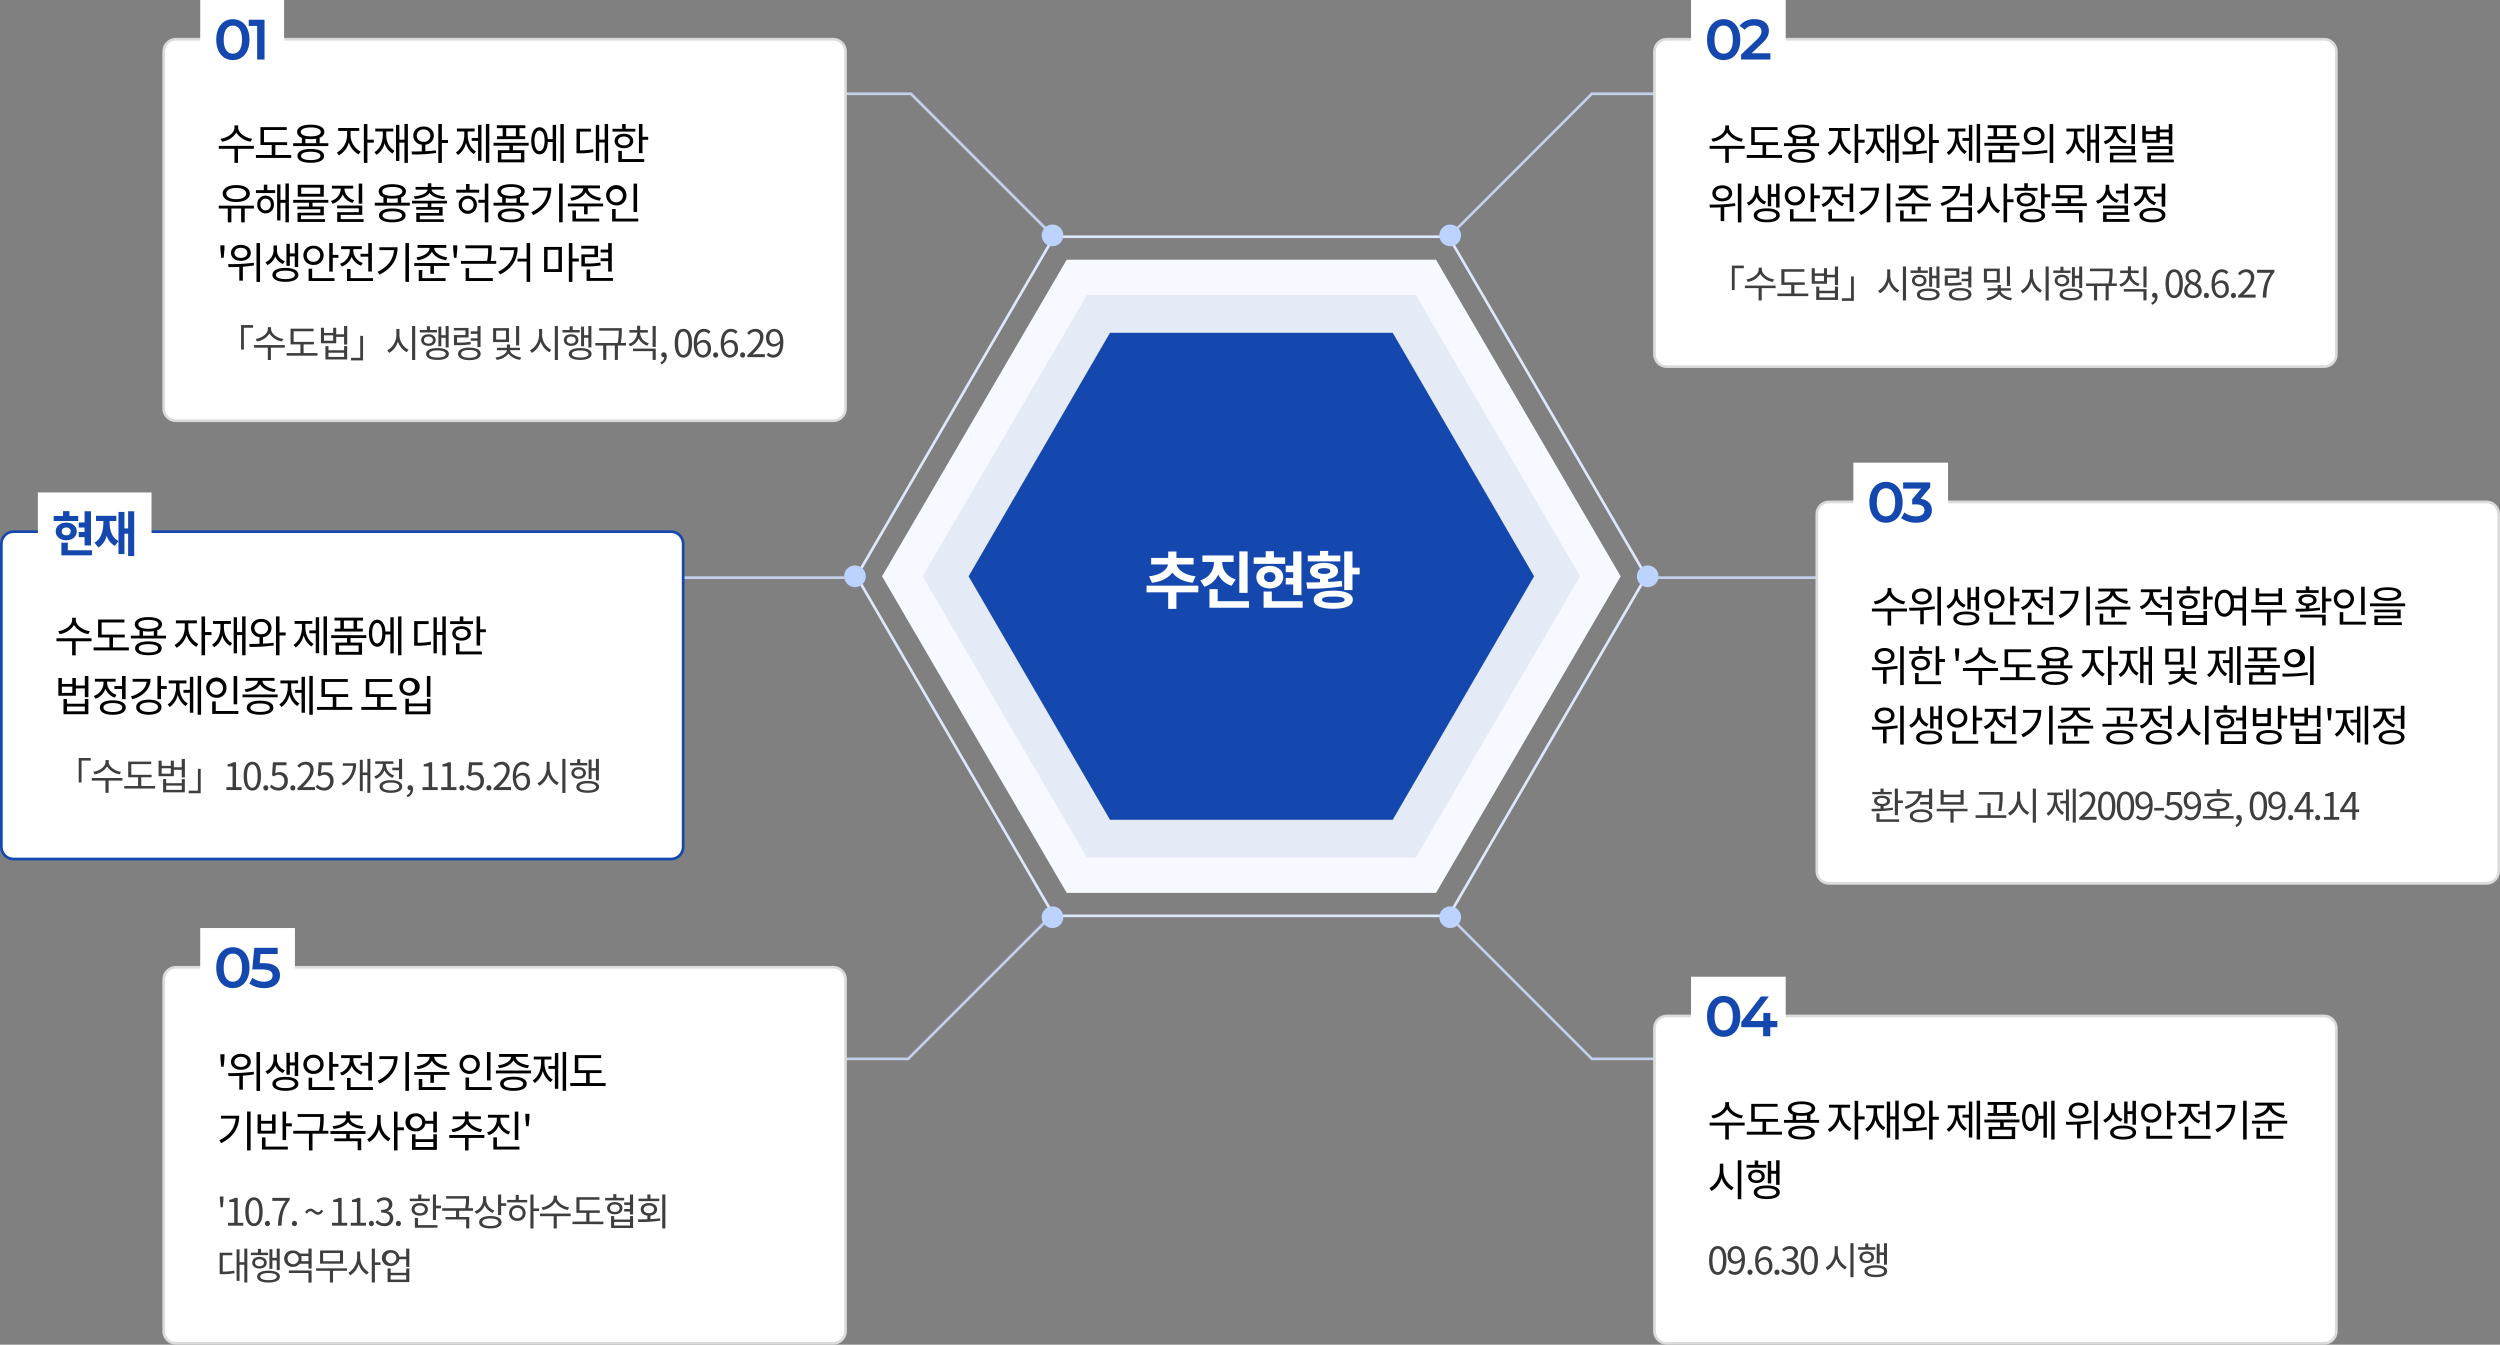 <svg xmlns="http://www.w3.org/2000/svg" width="924" height="497" viewBox="0 0 924 497">
  <rect x="0" y="0" width="924" height="497" fill="#808080" stroke="none"/>
  <g id="그룹_6" data-name="그룹 6" transform="translate(20830 21014)">
    <path id="패스_8891" data-name="패스 8891" d="M-19545-1167l52.352-52.351H-19410" transform="translate(-749 -19760)" fill="none" stroke="#c3d0eb" stroke-width="1"/>
    <path id="패스_8892" data-name="패스 8892" d="M-19545-1219.35l52.352,52.351H-19410" transform="translate(-749 -19455.648)" fill="none" stroke="#c3d0eb" stroke-width="1"/>
    <path id="패스_8893" data-name="패스 8893" d="M-19410-1219.35l-52.352,52.351H-19545" transform="translate(-1032 -19455.648)" fill="none" stroke="#c3d0eb" stroke-width="1"/>
    <path id="패스_8895" data-name="패스 8895" d="M-19473.6-1041.5h-66.4" transform="translate(-680.98 -19759)" fill="none" stroke="#c3d0eb" stroke-width="1"/>
    <path id="패스_8894" data-name="패스 8894" d="M-19477.3-1041.5h-62.744" transform="translate(-1037.725 -19759)" fill="none" stroke="#c3d0eb" stroke-width="1"/>
    <path id="패스_8890" data-name="패스 8890" d="M-19410-1167l-52.352-52.351h-83.982" transform="translate(-1031 -19760)" fill="none" stroke="#c3d0eb" stroke-width="1"/>
    <g id="사각형_7483" data-name="사각형 7483" transform="translate(-20770 -21000)" fill="#fff">
      <path d="M 248 141.5 L 5 141.5 C 2.519 141.5 0.5 139.481 0.5 137 L 0.5 5 C 0.5 2.519 2.519 0.5 5 0.5 L 248 0.5 C 250.481 0.5 252.5 2.519 252.5 5 L 252.5 137 C 252.5 139.481 250.481 141.5 248 141.5 Z" stroke="none"/>
      <path d="M 5 1 C 2.794 1 1 2.794 1 5 L 1 137 C 1 139.206 2.794 141 5 141 L 248 141 C 250.206 141 252 139.206 252 137 L 252 5 C 252 2.794 250.206 1 248 1 L 5 1 M 5 0 L 248 0 C 250.761 0 253 2.239 253 5 L 253 137 C 253 139.761 250.761 142 248 142 L 5 142 C 2.239 142 0 139.761 0 137 L 0 5 C 0 2.239 2.239 0 5 0 Z" stroke="none" fill="#dbdbdb"/>
    </g>
    <g id="사각형_7499" data-name="사각형 7499" transform="translate(-20770 -20657)" fill="#fff">
      <path d="M 248 139.5 L 5 139.5 C 2.519 139.5 0.5 137.481 0.5 135 L 0.5 5 C 0.5 2.519 2.519 0.5 5 0.5 L 248 0.5 C 250.481 0.5 252.5 2.519 252.5 5 L 252.5 135 C 252.5 137.481 250.481 139.5 248 139.5 Z" stroke="none"/>
      <path d="M 5 1 C 2.794 1 1 2.794 1 5 L 1 135 C 1 137.206 2.794 139 5 139 L 248 139 C 250.206 139 252 137.206 252 135 L 252 5 C 252 2.794 250.206 1 248 1 L 5 1 M 5 0 L 248 0 C 250.761 0 253 2.239 253 5 L 253 135 C 253 137.761 250.761 140 248 140 L 5 140 C 2.239 140 0 137.761 0 135 L 0 5 C 0 2.239 2.239 0 5 0 Z" stroke="none" fill="#dbdbdb"/>
    </g>
    <g id="사각형_7491" data-name="사각형 7491" transform="translate(-20219 -21000)" fill="#fff">
      <path d="M 248 121.5 L 5 121.5 C 2.519 121.5 0.5 119.481 0.5 117 L 0.5 5 C 0.5 2.519 2.519 0.5 5 0.5 L 248 0.5 C 250.481 0.5 252.5 2.519 252.5 5 L 252.5 117 C 252.5 119.481 250.481 121.5 248 121.5 Z" stroke="none"/>
      <path d="M 5 1 C 2.794 1 1 2.794 1 5 L 1 117 C 1 119.206 2.794 121 5 121 L 248 121 C 250.206 121 252 119.206 252 117 L 252 5 C 252 2.794 250.206 1 248 1 L 5 1 M 5 0 L 248 0 C 250.761 0 253 2.239 253 5 L 253 117 C 253 119.761 250.761 122 248 122 L 5 122 C 2.239 122 0 119.761 0 117 L 0 5 C 0 2.239 2.239 0 5 0 Z" stroke="none" fill="#dbdbdb"/>
    </g>
    <g id="사각형_7495" data-name="사각형 7495" transform="translate(-20219 -20639)" fill="#fff">
      <path d="M 248 121.5 L 5 121.5 C 2.519 121.5 0.5 119.481 0.5 117 L 0.5 5 C 0.5 2.519 2.519 0.5 5 0.5 L 248 0.5 C 250.481 0.5 252.5 2.519 252.5 5 L 252.5 117 C 252.5 119.481 250.481 121.5 248 121.5 Z" stroke="none"/>
      <path d="M 5 1 C 2.794 1 1 2.794 1 5 L 1 117 C 1 119.206 2.794 121 5 121 L 248 121 C 250.206 121 252 119.206 252 117 L 252 5 C 252 2.794 250.206 1 248 1 L 5 1 M 5 0 L 248 0 C 250.761 0 253 2.239 253 5 L 253 117 C 253 119.761 250.761 122 248 122 L 5 122 C 2.239 122 0 119.761 0 117 L 0 5 C 0 2.239 2.239 0 5 0 Z" stroke="none" fill="#dbdbdb"/>
    </g>
    <g id="사각형_7498" data-name="사각형 7498" transform="translate(-20830 -20818)" fill="#fff">
      <path d="M 248 121.5 L 5 121.5 C 2.519 121.5 0.5 119.481 0.5 117 L 0.5 5 C 0.5 2.519 2.519 0.5 5 0.5 L 248 0.5 C 250.481 0.5 252.5 2.519 252.5 5 L 252.5 117 C 252.5 119.481 250.481 121.5 248 121.5 Z" stroke="none"/>
      <path d="M 5 1 C 2.794 1 1 2.794 1 5 L 1 117 C 1 119.206 2.794 121 5 121 L 248 121 C 250.206 121 252 119.206 252 117 L 252 5 C 252 2.794 250.206 1 248 1 L 5 1 M 5 0 L 248 0 C 250.761 0 253 2.239 253 5 L 253 117 C 253 119.761 250.761 122 248 122 L 5 122 C 2.239 122 0 119.761 0 117 L 0 5 C 0 2.239 2.239 0 5 0 Z" stroke="none" fill="#1448af"/>
    </g>
    <g id="사각형_7494" data-name="사각형 7494" transform="translate(-20159 -20829)" fill="#fff">
      <path d="M 248 141.5 L 5 141.5 C 2.519 141.5 0.5 139.481 0.5 137 L 0.5 5 C 0.5 2.519 2.519 0.5 5 0.5 L 248 0.5 C 250.481 0.5 252.5 2.519 252.5 5 L 252.5 137 C 252.5 139.481 250.481 141.5 248 141.5 Z" stroke="none"/>
      <path d="M 5 1 C 2.794 1 1 2.794 1 5 L 1 137 C 1 139.206 2.794 141 5 141 L 248 141 C 250.206 141 252 139.206 252 137 L 252 5 C 252 2.794 250.206 1 248 1 L 5 1 M 5 0 L 248 0 C 250.761 0 253 2.239 253 5 L 253 137 C 253 139.761 250.761 142 248 142 L 5 142 C 2.239 142 0 139.761 0 137 L 0 5 C 0 2.239 2.239 0 5 0 Z" stroke="none" fill="#dbdbdb"/>
    </g>
    <path id="사각형_7484" data-name="사각형 7484" d="M0,0H31V29H0Z" transform="translate(-20756 -21014)" fill="#fff"/>
    <path id="사각형_7500" data-name="사각형 7500" d="M0,0H35V29H0Z" transform="translate(-20756 -20671)" fill="#fff"/>
    <path id="사각형_7492" data-name="사각형 7492" d="M0,0H35V29H0Z" transform="translate(-20205 -21014)" fill="#fff"/>
    <path id="사각형_7496" data-name="사각형 7496" d="M0,0H35V29H0Z" transform="translate(-20205 -20653)" fill="#fff"/>
    <path id="사각형_7497" data-name="사각형 7497" d="M0,0H42V29H0Z" transform="translate(-20816 -20832)" fill="#fff"/>
    <path id="사각형_7493" data-name="사각형 7493" d="M0,0H35V29H0Z" transform="translate(-20145 -20843)" fill="#fff"/>
    <path id="패스_241" data-name="패스 241" d="M219.75,0,293,126,219.75,252H73.25L0,126,73.25,0Z" transform="translate(-20514 -20927)" fill="none"/>
    <path id="패스_242" data-name="패스 242" d="M73.825,1,1.157,126,73.825,251h145.35l72.668-125L219.175,1H73.825M73.25,0h146.5L293,126,219.75,252H73.25L0,126Z" transform="translate(-20514 -20927)" fill="#dee8fc"/>
    <path id="다각형_6" data-name="다각형 6" d="M204.75,0,273,117,204.75,234H68.25L0,117,68.25,0Z" transform="translate(-20504 -20918)" fill="#f6f9ff"/>
    <path id="다각형_7" data-name="다각형 7" d="M182.25,0,243,104,182.25,208H60.75L0,104,60.75,0Z" transform="translate(-20489 -20905)" fill="#e4eaf6"/>
    <path id="다각형_8" data-name="다각형 8" d="M156.75,0,209,90l-52.25,90H52.25L0,90,52.25,0Z" transform="translate(-20472 -20891)" fill="#1448af"/>
    <path id="추진현황" d="M3.013-7.613C6.647-8.05,9.2-9.5,10.557-11.408c1.357,1.909,3.91,3.358,7.5,3.8l1.081-2.392c-4.347-.483-6.647-2.576-7.015-4.37H18.4V-16.79H12.052v-2.369H9.016v2.369h-6.3v2.415H8.97c-.345,1.84-2.6,3.887-7.015,4.37ZM20.148-6.532H1.012v2.461h8v6.1h3.036v-6.1h8.1ZM38.364-19.205H35.305V-3.887h3.059ZM33.971-8.832C30.544-9.959,29-12.558,29-15.042V-15.3h4.186v-2.392H21.666V-15.3h4.255v.253a6.772,6.772,0,0,1-5.06,6.532L22.4-6.141a8.277,8.277,0,0,0,5.106-4.508,8.119,8.119,0,0,0,4.922,4.14ZM27.3-.805V-5.267H24.265V1.61H38.893V-.805ZM55.223-3.059h3.036V-19.205H55.223v5.267h-2.76v2.415h2.76v2.116h-2.76v2.415h2.76Zm-2.99-13.915h-4.14v-2.3H45.057v2.3H40.618v2.369H52.233ZM44.459-9.706c0-1.15.874-1.817,2.116-1.817a1.846,1.846,0,0,1,2.093,1.817,1.838,1.838,0,0,1-2.093,1.84C45.333-7.866,44.459-8.51,44.459-9.706Zm7.061,0c0-2.438-2.07-4.14-4.945-4.14-2.9,0-4.968,1.7-4.968,4.14,0,2.461,2.07,4.186,4.968,4.186C49.45-5.52,51.52-7.245,51.52-9.706Zm-4.209,8.9V-4.37H44.275V1.61H58.719V-.805ZM72.634-17.687H68.149v-1.679H65.113v1.679H60.605V-15.5H72.634Zm-8.3,5.75c0-.713.851-1.081,2.3-1.081s2.277.368,2.277,1.081-.828,1.058-2.277,1.058S64.331-11.224,64.331-11.937Zm8.832,3.611c-1.61.207-3.289.322-5.014.414v-1.1c2.254-.322,3.634-1.38,3.634-2.921,0-1.909-2.024-3.036-5.152-3.036-3.151,0-5.175,1.127-5.175,3.036,0,1.564,1.38,2.6,3.657,2.944v1.2c-1.817.046-3.519.046-5.037.046l.322,2.3A74.452,74.452,0,0,0,73.37-6.3ZM70.012-.184c-2.852,0-4.14-.345-4.14-1.15s1.288-1.173,4.163-1.173S74.2-2.139,74.2-1.334,72.91-.184,70.012-.184Zm.023-4.508c-4.554,0-7.222,1.173-7.222,3.358S65.481,2,70.035,2s7.222-1.15,7.222-3.335S74.589-4.692,70.035-4.692Zm7.084-8.51v-6H74.083V-4.922h3.036V-10.7h2.668V-13.2Z" transform="translate(-20407.25 -20791)" fill="#fff"/>
    <path id="수도용_자재와_제품에_대한_유해물질_용출_허용기준인_위생안전기준_근거_마련" data-name="수도용 자재와 제품에 대한 유해물질 용출 허용기준인 &apos;위생안전기준&apos;근거 마련" d="M13.2-7.7c-2.608-.384-5.168-2.16-5.168-4.16v-.8H6.656v.8c0,2.048-2.528,3.776-5.136,4.16L2.048-6.64A7.353,7.353,0,0,0,7.344-10a7.531,7.531,0,0,0,5.312,3.36Zm.624,2.608H.864V-4H6.656V1.2H7.968V-4H13.84ZM21.76-1.712v-3.68h4.368V-6.448h-8.56v-4.5h8.416v-1.072H16.256v6.624h4.176v3.68h-5.84V-.624h13.04V-1.712ZM34.848.16c-2.256,0-3.584-.56-3.584-1.536s1.328-1.536,3.584-1.536c2.24,0,3.584.56,3.584,1.536S37.088.16,34.848.16Zm0-4.1c-3.072,0-4.912.912-4.912,2.56s1.84,2.544,4.912,2.544c3.088,0,4.912-.9,4.912-2.544S37.936-3.936,34.848-3.936ZM32.864-7.744a12.456,12.456,0,0,0,1.984.16,12.508,12.508,0,0,0,2-.16v1.68H32.864Zm-1.712-2.5c0-1.04,1.408-1.648,3.7-1.648s3.7.608,3.7,1.648c0,1.024-1.408,1.648-3.7,1.648S31.152-9.216,31.152-10.24Zm6.992,4.176V-8.1a2.368,2.368,0,0,0,1.744-2.144c0-1.68-1.92-2.672-5.04-2.672-3.1,0-5.04.992-5.04,2.672a2.362,2.362,0,0,0,1.76,2.16v2.016H28.352v1.056H41.344V-6.064Zm11.44-4.544h3.184V-11.7h-7.76v1.088h3.28v1.824a7.5,7.5,0,0,1-3.776,6.176l.768,1.04A8.1,8.1,0,0,0,48.944-6.32a7.743,7.743,0,0,0,3.6,4.4L53.3-2.976a6.9,6.9,0,0,1-3.712-5.808ZM58.16-7.376H55.792v-5.776H54.48V1.184h1.312V-6.272H58.16ZM62.752-10.4H65.36v-1.072H58.7V-10.4h2.784v1.12c0,2.912-1.072,5.36-3.12,6.512l.8.992a6.7,6.7,0,0,0,2.976-4.368,6.421,6.421,0,0,0,2.912,3.872l.768-1.008c-2.032-1.056-3.072-3.376-3.072-6Zm6.736-2.784v5.808H67.6v-5.472H66.368V.48H67.6V-6.288h1.888V1.184h1.264V-13.184Zm4.544,4.32a2.311,2.311,0,0,1,2.528-2.272,2.306,2.306,0,0,1,2.512,2.272A2.285,2.285,0,0,1,76.56-6.608,2.29,2.29,0,0,1,74.032-8.864Zm3.184,3.328a3.35,3.35,0,0,0,3.136-3.328c0-2.016-1.6-3.376-3.792-3.376-2.224,0-3.808,1.36-3.808,3.376A3.329,3.329,0,0,0,75.9-5.536v2.48c-1.344.032-2.656.048-3.792.048l.176,1.1a55.477,55.477,0,0,0,8.912-.56l-.112-.96c-1.232.176-2.56.256-3.872.32Zm8.368-1.712H83.312v-5.936H82V1.184h1.312V-6.144h2.272Zm7.28-3.168h2.56v-1.072H88.88v1.072H91.6v1.3c0,2.64-1.12,5.248-3.12,6.448l.8.976A7.43,7.43,0,0,0,92.24-6.24a6.862,6.862,0,0,0,2.88,4.192l.8-.96c-1.984-1.12-3.056-3.616-3.056-6.112Zm3.84,2.4H94.336v1.072H96.7V.432h1.248v-13.28H96.7Zm2.88-5.168V1.168h1.264V-13.184ZM110.672-8.64H107.1v-3.008h3.568Zm-4.88,0H103.68v1.056H114.1V-8.64h-2.112v-3.008h2.176V-12.7H103.632v1.056h2.16Zm6.736,8.576H105.3V-2.448h7.232Zm2.864-5.1V-6.224H102.416v1.056h5.84v1.68h-4.24V.992h9.792v-4.48h-4.24v-1.68Zm4.032,1.984c-1.152,0-1.872-1.456-1.872-3.808,0-2.3.72-3.76,1.872-3.76,1.12,0,1.856,1.456,1.856,3.76C121.28-4.64,120.544-3.184,119.424-3.184Zm4.848-4.4h-1.808c-.16-2.7-1.312-4.384-3.04-4.384-1.872,0-3.072,1.92-3.072,4.976,0,3.1,1.2,5.024,3.072,5.024,1.76,0,2.928-1.728,3.04-4.544h1.808V.48h1.248V-12.848h-1.248Zm2.848-5.584V1.184h1.248V-13.168Zm7.248,2.816h4.048v-1.072h-5.344v9.072h.944a23.564,23.564,0,0,0,5.312-.432l-.112-1.088a22.573,22.573,0,0,1-4.848.432Zm9.12-2.816v5.76h-2.032v-5.44h-1.232V.464h1.232v-6.8h2.032v7.52h1.264V-13.168Zm11.344,1.76h-3.584v-1.76h-1.312v1.76h-3.568v1.056h8.464ZM148.416-6.9c0-.992.88-1.632,2.176-1.632s2.192.64,2.192,1.632c0,1.008-.9,1.648-2.192,1.648S148.416-5.888,148.416-6.9Zm5.616,0c0-1.6-1.408-2.656-3.44-2.656S147.168-8.5,147.168-6.9c0,1.616,1.392,2.672,3.424,2.672S154.032-5.28,154.032-6.9ZM149.84-3.248h-1.312V.864H158.1V-.208H149.84Zm7.616-5.184v-4.736h-1.312V-2.4h1.312V-7.328h2.112v-1.1ZM7.312,10.464c2.192,0,3.68.8,3.68,2.064s-1.488,2.08-3.68,2.08c-2.176,0-3.664-.816-3.664-2.08S5.136,10.464,7.312,10.464Zm0,5.2c2.992,0,5.024-1.216,5.024-3.136S10.3,9.408,7.312,9.408c-2.976,0-5.008,1.2-5.008,3.12S4.336,15.664,7.312,15.664Zm6.528,1.344H.848V18.08H4.192v5.1H5.52v-5.1h3.6v5.1h1.328v-5.1H13.84Zm4.32,1.76a1.98,1.98,0,0,1-1.9-2.192,1.919,1.919,0,1,1,3.808,0A1.989,1.989,0,0,1,18.16,18.768Zm0-5.456a3.054,3.054,0,0,0-3.072,3.264,3.079,3.079,0,1,0,6.144,0A3.054,3.054,0,0,0,18.16,13.312Zm.64-4.064H17.5V11.28H14.592v1.072h7.12V11.28H18.8Zm6.7-.432V14.88h-1.84V9.152H22.432V22.48h1.232V15.952H25.5v7.216h1.264V8.816ZM38.368,12.64h-7.04V10.352h7.04Zm1.3-3.328H30.048V13.68h9.616Zm1.68,6.624V14.88H28.352v1.056h5.84v1.408H29.92v.992h8.464v1.28H29.968v3.408H40.112V22H31.248V20.576H39.68V17.344H35.5V15.936ZM53.888,8.848H52.576v7.44h1.312Zm-2.976,6.128A4.6,4.6,0,0,1,47.3,10.864V10.7h3.248V9.648H42.672V10.7h3.28v.16a4.845,4.845,0,0,1-3.632,4.4l.624,1.04a5.92,5.92,0,0,0,3.7-3.424A5.793,5.793,0,0,0,50.3,16Zm-4.976,7.008V20.416H53.9v-3.44h-9.3V18h8v1.44H44.64v3.584h9.744v-1.04Zm19.056.176c-2.256,0-3.584-.56-3.584-1.536s1.328-1.536,3.584-1.536c2.24,0,3.584.56,3.584,1.536S67.232,22.16,64.992,22.16Zm0-4.1c-3.072,0-4.912.912-4.912,2.56s1.84,2.544,4.912,2.544c3.088,0,4.912-.9,4.912-2.544S68.08,18.064,64.992,18.064Zm-1.984-3.808a12.456,12.456,0,0,0,1.984.16,12.508,12.508,0,0,0,2-.16v1.68H63.008ZM61.3,11.76c0-1.04,1.408-1.648,3.7-1.648s3.7.608,3.7,1.648c0,1.024-1.408,1.648-3.7,1.648S61.3,12.784,61.3,11.76Zm6.992,4.176V13.9a2.368,2.368,0,0,0,1.744-2.144c0-1.68-1.92-2.672-5.04-2.672-3.1,0-5.04.992-5.04,2.672a2.362,2.362,0,0,0,1.76,2.16v2.016H58.5v1.056H71.488V15.936Zm5.056-1.376c2.416-.192,4.544-.928,5.424-2.256.88,1.328,2.992,2.064,5.392,2.256l.4-.992c-2.672-.176-4.832-1.056-5.056-2.48H83.92V10.1h-4.5V8.736H78.112V10.1H73.6v.992h4.432c-.224,1.424-2.416,2.3-5.072,2.48Zm11.888,1.648V15.2H72.288v1.008H78.1v1.328H73.824v.976h8.464v1.216H73.872v3.3H84.016v-.992H75.152v-1.36h8.432V17.536h-4.16V16.208ZM97.12,11.136H93.552V9.008H92.24v2.128h-3.6v1.072h8.48ZM92.9,18.864a2.1,2.1,0,0,1-2.16-2.192,2.152,2.152,0,1,1,4.3,0A2.1,2.1,0,0,1,92.9,18.864Zm0-5.488a3.224,3.224,0,0,0-3.376,3.3,3.368,3.368,0,0,0,6.736,0A3.22,3.22,0,0,0,92.9,13.376Zm6.272-4.528v6H96.816V15.92h2.352v7.264h1.312V8.848ZM108.9,22.16c-2.256,0-3.584-.56-3.584-1.536s1.328-1.536,3.584-1.536c2.24,0,3.584.56,3.584,1.536S111.136,22.16,108.9,22.16Zm0-4.1c-3.072,0-4.912.912-4.912,2.56s1.84,2.544,4.912,2.544c3.088,0,4.912-.9,4.912-2.544S111.984,18.064,108.9,18.064Zm-1.984-3.808a12.456,12.456,0,0,0,1.984.16,12.508,12.508,0,0,0,2-.16v1.68h-3.984Zm-1.712-2.5c0-1.04,1.408-1.648,3.7-1.648s3.7.608,3.7,1.648c0,1.024-1.408,1.648-3.7,1.648S105.2,12.784,105.2,11.76Zm6.992,4.176V13.9a2.368,2.368,0,0,0,1.744-2.144c0-1.68-1.92-2.672-5.04-2.672-3.1,0-5.04.992-5.04,2.672a2.362,2.362,0,0,0,1.76,2.16v2.016H102.4v1.056h12.992V15.936Zm4.832-5.552V11.44h5.392c-.272,3.408-2.192,6.16-6.048,8l.7,1.072c4.768-2.336,6.672-5.984,6.672-10.128Zm9.616-1.552V23.184h1.312V8.832Zm4.576,6.352c2.32-.352,4.432-1.5,5.216-3.168.768,1.664,2.88,2.816,5.216,3.168l.48-1.056c-2.528-.336-4.848-1.76-4.848-3.5v-.016h4.464V9.552H131.12v1.056h4.464v.016c0,1.744-2.32,3.168-4.864,3.5ZM132.88,18.8h-1.312v4.064h9.92V21.792H132.88ZM129.9,16.224V17.28h5.968v2.912h1.312V17.28h5.744V16.224Zm25.568-7.376H154.16v10.48h1.312Zm-10.16,4.512a2.464,2.464,0,1,1,2.448,2.416A2.346,2.346,0,0,1,145.312,13.36Zm6.208,0a3.749,3.749,0,1,0-3.76,3.552A3.532,3.532,0,0,0,151.52,13.36Zm-3.968,8.432V18.256H146.24v4.608H155.9V21.792ZM1.76,36.272h.9l.288-2.96.032-1.648H1.44l.032,1.648Zm7.28-3.68c1.392,0,2.384.752,2.384,1.872s-.992,1.872-2.384,1.872c-1.408,0-2.4-.752-2.4-1.872S7.632,32.592,9.04,32.592Zm0,4.816c2.128,0,3.648-1.2,3.648-2.944,0-1.76-1.52-2.96-3.648-2.96-2.144,0-3.664,1.2-3.664,2.96C5.376,36.208,6.9,37.408,9.04,37.408Zm4.72.7a65.918,65.918,0,0,1-9.456.512l.176,1.1c1.184,0,2.544-.016,3.968-.08v5.088H9.76V39.568a35.979,35.979,0,0,0,4.112-.48Zm1.04-7.264V45.2h1.312V30.848ZM27.12,35.76h1.824V39.7h1.264V30.848H28.944v3.84H27.12V31.12H25.872v8.112H27.12Zm-1.84,1.808a4.315,4.315,0,0,1-2.912-3.9V31.728H21.1v1.936a4.969,4.969,0,0,1-2.992,4.288l.7,1.024a5.707,5.707,0,0,0,2.928-3.184,5.145,5.145,0,0,0,2.832,2.784Zm.192,6.592c-2.144,0-3.488-.576-3.488-1.568s1.344-1.552,3.488-1.552c2.176,0,3.5.56,3.5,1.552S27.648,44.16,25.472,44.16Zm0-4.144c-2.944,0-4.784.944-4.784,2.576s1.84,2.576,4.784,2.576c2.96,0,4.8-.944,4.8-2.576S28.432,40.016,25.472,40.016Zm7.936-4.64a2.465,2.465,0,1,1,2.464,2.4A2.354,2.354,0,0,1,33.408,35.376Zm6.208,0a3.521,3.521,0,0,0-3.744-3.536,3.542,3.542,0,1,0,0,7.072A3.521,3.521,0,0,0,39.616,35.376Zm-4.24,4.944H34.064v4.544h9.568V43.792H35.376Zm7.616-5.12V30.832H41.68v10.56h1.312v-5.1H45.1V35.2Zm10.24-.4v1.072h2.88V41.36H57.44V30.848H56.112V34.8Zm.848,3.376a4.926,4.926,0,0,1-3.488-4.4v-.7h3.152V32H46.08v1.072h3.2v.72a5.23,5.23,0,0,1-3.616,4.7l.688,1.024a6.125,6.125,0,0,0,3.616-3.568A5.921,5.921,0,0,0,53.424,39.2Zm-4.5,5.616v-3.36H48.256v4.432H57.84V43.792Zm10.64-11.408V33.44h5.392c-.272,3.408-2.192,6.16-6.048,8l.7,1.072c4.768-2.336,6.672-5.984,6.672-10.128Zm9.616-1.552V45.184h1.312V30.832Zm4.576,6.352c2.32-.352,4.432-1.5,5.216-3.168.768,1.664,2.88,2.816,5.216,3.168l.48-1.056c-2.528-.336-4.848-1.76-4.848-3.5v-.016h4.464V31.552H74.32v1.056h4.464v.016c0,1.744-2.32,3.168-4.864,3.5ZM76.08,40.8H74.768v4.064h9.92V43.792H76.08ZM73.1,38.224V39.28h5.968v2.912h1.312V39.28h5.744V38.224Zm14.7-1.952h.9l.288-2.96.032-1.648H87.488l.032,1.648Zm5.584,3.84H92.1v4.736h10.048V43.776H93.392Zm7.968-2.672a23.024,23.024,0,0,0,.368-4.64V31.68h-9.7v1.072h8.4V32.8a21.3,21.3,0,0,1-.4,4.64H90.368V38.5h13.04V37.44Zm3.408-5.056V33.44H110c-.24,3.36-2.016,6.1-5.872,7.984l.72,1.024c4.768-2.352,6.464-5.984,6.464-10.064Zm9.872-1.536v5.744h-3.36v1.072h3.36v7.52h1.312V30.848Zm7.744,2.48H126.4V40.48h-4.016Zm-1.28,8.208h6.576V32.272H121.1Zm12.832-4.976h-2.368V30.848h-1.312V45.184h1.312v-7.52h2.368Zm10.848,4.832h1.328V30.848h-1.328v2.416H142V34.32h2.784v2.144H142v1.072h2.784Zm-2.9-3.36a30.225,30.225,0,0,1-5.712.368V36.048h4.864V31.856h-6.192v1.056h4.88v2.112H134.88v4.448h1.04a32.686,32.686,0,0,0,6.1-.368Zm-3.76,5.712v-3.12h-1.312V44.8h9.728V43.744Z" transform="translate(-20750 -20955)"/>
    <path id="_위생안전기준_인증제도_기반구축사업_추진_" data-name="&apos;위생안전기준 인증제도 기반구축사업 추진&apos;" d="M1.76-7.728h.9l.288-2.96.032-1.648H1.44l.032,1.648Zm7.28-3.68c1.392,0,2.384.752,2.384,1.872S10.432-7.664,9.04-7.664c-1.408,0-2.4-.752-2.4-1.872S7.632-11.408,9.04-11.408Zm0,4.816c2.128,0,3.648-1.2,3.648-2.944,0-1.76-1.52-2.96-3.648-2.96-2.144,0-3.664,1.2-3.664,2.96C5.376-7.792,6.9-6.592,9.04-6.592Zm4.72.7A65.918,65.918,0,0,1,4.3-5.376l.176,1.1c1.184,0,2.544-.016,3.968-.08V.736H9.76V-4.432a35.978,35.978,0,0,0,4.112-.48Zm1.04-7.264V1.2h1.312V-13.152ZM27.12-8.24h1.824V-4.3h1.264v-8.848H28.944v3.84H27.12V-12.88H25.872v8.112H27.12ZM25.28-6.432a4.315,4.315,0,0,1-2.912-3.9v-1.936H21.1v1.936a4.969,4.969,0,0,1-2.992,4.288l.7,1.024a5.707,5.707,0,0,0,2.928-3.184,5.145,5.145,0,0,0,2.832,2.784ZM25.472.16c-2.144,0-3.488-.576-3.488-1.568S23.328-2.96,25.472-2.96c2.176,0,3.5.56,3.5,1.552S27.648.16,25.472.16Zm0-4.144c-2.944,0-4.784.944-4.784,2.576s1.84,2.576,4.784,2.576c2.96,0,4.8-.944,4.8-2.576S28.432-3.984,25.472-3.984Zm7.936-4.64a2.354,2.354,0,0,1,2.464-2.4,2.354,2.354,0,0,1,2.464,2.4,2.354,2.354,0,0,1-2.464,2.4A2.354,2.354,0,0,1,33.408-8.624Zm6.208,0a3.521,3.521,0,0,0-3.744-3.536,3.521,3.521,0,0,0-3.744,3.536,3.521,3.521,0,0,0,3.744,3.536A3.521,3.521,0,0,0,39.616-8.624ZM35.376-3.68H34.064V.864h9.568V-.208H35.376ZM42.992-8.8v-4.368H41.68v10.56h1.312v-5.1H45.1V-8.8Zm10.24-.4v1.072h2.88V-2.64H57.44V-13.152H56.112V-9.2Zm.848,3.376a4.926,4.926,0,0,1-3.488-4.4v-.7h3.152V-12H46.08v1.072h3.2v.72a5.23,5.23,0,0,1-3.616,4.7l.688,1.024a6.125,6.125,0,0,0,3.616-3.568A5.921,5.921,0,0,0,53.424-4.8Zm-4.5,5.616v-3.36H48.256V.864H57.84V-.208Zm10.64-11.408v1.056h5.392c-.272,3.408-2.192,6.16-6.048,8l.7,1.072c4.768-2.336,6.672-5.984,6.672-10.128Zm9.616-1.552V1.184h1.312V-13.168Zm4.576,6.352c2.32-.352,4.432-1.5,5.216-3.168.768,1.664,2.88,2.816,5.216,3.168l.48-1.056c-2.528-.336-4.848-1.76-4.848-3.5v-.016h4.464v-1.056H74.32v1.056h4.464v.016c0,1.744-2.32,3.168-4.864,3.5ZM76.08-3.2H74.768V.864h9.92V-.208H76.08ZM73.1-5.776V-4.72h5.968v2.912h1.312V-4.72h5.744V-5.776ZM101.3-13.152H99.984v10.48H101.3ZM91.136-8.64a2.346,2.346,0,0,1,2.448-2.384,2.355,2.355,0,0,1,2.48,2.384,2.362,2.362,0,0,1-2.48,2.416A2.354,2.354,0,0,1,91.136-8.64Zm6.208,0a3.532,3.532,0,0,0-3.76-3.52,3.513,3.513,0,0,0-3.728,3.52,3.529,3.529,0,0,0,3.728,3.552A3.547,3.547,0,0,0,97.344-8.64ZM93.376-.208V-3.744H92.064V.864h9.664V-.208Zm11.1-7.008c2.352-.288,4.5-1.328,5.3-2.9.784,1.568,2.944,2.608,5.3,2.9l.464-1.04c-2.544-.272-4.848-1.52-4.912-3.12h4.464v-1.056H104.48v1.056h4.448c-.064,1.6-2.368,2.848-4.912,3.12ZM109.76.128c-2.256,0-3.584-.56-3.584-1.568,0-.992,1.328-1.568,3.584-1.568,2.24,0,3.584.576,3.584,1.568C113.344-.432,112,.128,109.76.128Zm0-4.16c-3.072,0-4.912.928-4.912,2.592,0,1.68,1.84,2.608,4.912,2.608,3.056,0,4.912-.928,4.912-2.608C114.672-3.1,112.816-4.032,109.76-4.032Zm-6.48-2.3V-5.28h12.976V-6.336Zm17.968-4.08h2.56v-1.072h-6.544v1.072h2.72v1.3c0,2.64-1.12,5.248-3.12,6.448l.8.976a7.43,7.43,0,0,0,2.96-4.544,6.862,6.862,0,0,0,2.88,4.192l.8-.96c-1.984-1.12-3.056-3.616-3.056-6.112Zm3.84,2.4H122.72v1.072h2.368V.432h1.248v-13.28h-1.248Zm2.88-5.168V1.168h1.264V-13.184Zm9.984,11.472v-3.68h4.368V-6.448h-8.56v-4.5h8.416v-1.072h-9.728v6.624h4.176v3.68h-5.84V-.624h13.04V-1.712ZM1.7,10.384V11.44H7.088c-.272,3.408-2.192,6.16-6.048,8l.7,1.072c4.768-2.336,6.672-5.984,6.672-10.128Zm9.616-1.552V23.184h1.312V8.832ZM20.56,15.92H16.5V13.3H20.56Zm1.28-6.048H20.56v2.4H16.5v-2.4H15.2v7.1h6.64Zm-3.712,8.5H16.816v4.5h9.568V21.792H18.128Zm7.616-5.184V8.848H24.432V19.376h1.312V14.288h2.112v-1.1ZM41.36,15.936H39.232a23.691,23.691,0,0,0,.4-4.928V9.76H30v1.056h8.352v.192a21.215,21.215,0,0,1-.448,4.928h-9.52v1.072h5.792V23.2H35.5V17.008H41.36Zm1.952-.688c2.352-.24,4.448-1.1,5.312-2.544.864,1.44,2.944,2.3,5.3,2.544l.416-.992c-2.72-.272-4.9-1.376-5.008-2.976h4.448V10.24h-4.5V8.752H47.968V10.24h-4.5v1.04H47.9c-.112,1.6-2.288,2.7-4.992,2.976ZM55.1,17.1V16.048H42.128V17.1h5.84v1.648h-4.4v1.04h8.624v3.344H53.5V18.752H49.28V17.1Zm5.6-7.024h-1.3v2.576a7.6,7.6,0,0,1-3.7,6.416l.784,1.056a7.948,7.948,0,0,0,3.568-4.752,7.916,7.916,0,0,0,3.472,4.464l.816-1.04A7.247,7.247,0,0,1,60.7,12.656ZM69.3,14.656H66.928V8.848H65.616V23.184h1.312v-7.44H69.3Zm10.864,7.28H73.584V20.08H80.16Zm0-2.88H73.584V17.232h-1.3v5.76h9.184v-5.76H80.16Zm-6.592-4a2.242,2.242,0,1,1,2.448-2.24A2.262,2.262,0,0,1,73.568,15.056Zm6.576-6.208v3.408H77.216A3.417,3.417,0,0,0,73.568,9.5c-2.144,0-3.7,1.344-3.7,3.312,0,1.984,1.552,3.328,3.7,3.328a3.423,3.423,0,0,0,3.664-2.816h2.912v3.216h1.328v-7.7Zm7.184,7.568a7.315,7.315,0,0,0,5.2-2.992,7.28,7.28,0,0,0,5.184,2.992l.464-1.056c-2.56-.352-4.992-1.936-4.992-3.7H97.76V10.608H93.184V8.832H91.872v1.776H87.3v1.056h4.56c0,1.776-2.416,3.344-5.008,3.7Zm11.7,1.088H86.048v1.072h5.824V23.2h1.312V18.576h5.84Zm12.544-8.656h-1.312v10.5h1.312Zm-3.008,7.408a4.886,4.886,0,0,1-3.6-4.384v-.784h3.248V10.032h-7.872v1.056h3.28v.784a5.11,5.11,0,0,1-3.632,4.672l.688,1.024a6.017,6.017,0,0,0,3.632-3.536A6.1,6.1,0,0,0,107.92,17.3Zm-4.912,5.536v-3.44h-1.312v4.512H112V21.792Zm10.816-7.52h.9l.288-2.96.032-1.648h-1.536l.032,1.648Z" transform="translate(-20750 -20612)"/>
    <path id="수도용_자재와_제품의_재질별_위생안전기준_검사항목_설정" data-name="수도용 자재와 제품의 재질별 위생안전기준 검사항목 설정" d="M13.2-7.7c-2.608-.384-5.168-2.16-5.168-4.16v-.8H6.656v.8c0,2.048-2.528,3.776-5.136,4.16L2.048-6.64A7.353,7.353,0,0,0,7.344-10a7.531,7.531,0,0,0,5.312,3.36Zm.624,2.608H.864V-4H6.656V1.2H7.968V-4H13.84ZM21.76-1.712v-3.68h4.368V-6.448h-8.56v-4.5h8.416v-1.072H16.256v6.624h4.176v3.68h-5.84V-.624h13.04V-1.712ZM34.848.16c-2.256,0-3.584-.56-3.584-1.536s1.328-1.536,3.584-1.536c2.24,0,3.584.56,3.584,1.536S37.088.16,34.848.16Zm0-4.1c-3.072,0-4.912.912-4.912,2.56s1.84,2.544,4.912,2.544c3.088,0,4.912-.9,4.912-2.544S37.936-3.936,34.848-3.936ZM32.864-7.744a12.456,12.456,0,0,0,1.984.16,12.508,12.508,0,0,0,2-.16v1.68H32.864Zm-1.712-2.5c0-1.04,1.408-1.648,3.7-1.648s3.7.608,3.7,1.648c0,1.024-1.408,1.648-3.7,1.648S31.152-9.216,31.152-10.24Zm6.992,4.176V-8.1a2.368,2.368,0,0,0,1.744-2.144c0-1.68-1.92-2.672-5.04-2.672-3.1,0-5.04.992-5.04,2.672a2.362,2.362,0,0,0,1.76,2.16v2.016H28.352v1.056H41.344V-6.064Zm11.44-4.544h3.184V-11.7h-7.76v1.088h3.28v1.824a7.5,7.5,0,0,1-3.776,6.176l.768,1.04A8.1,8.1,0,0,0,48.944-6.32a7.743,7.743,0,0,0,3.6,4.4L53.3-2.976a6.9,6.9,0,0,1-3.712-5.808ZM58.16-7.376H55.792v-5.776H54.48V1.184h1.312V-6.272H58.16ZM62.752-10.4H65.36v-1.072H58.7V-10.4h2.784v1.12c0,2.912-1.072,5.36-3.12,6.512l.8.992a6.7,6.7,0,0,0,2.976-4.368,6.421,6.421,0,0,0,2.912,3.872l.768-1.008c-2.032-1.056-3.072-3.376-3.072-6Zm6.736-2.784v5.808H67.6v-5.472H66.368V.48H67.6V-6.288h1.888V1.184h1.264V-13.184Zm4.544,4.32a2.311,2.311,0,0,1,2.528-2.272,2.306,2.306,0,0,1,2.512,2.272A2.285,2.285,0,0,1,76.56-6.608,2.29,2.29,0,0,1,74.032-8.864Zm3.184,3.328a3.35,3.35,0,0,0,3.136-3.328c0-2.016-1.6-3.376-3.792-3.376-2.224,0-3.808,1.36-3.808,3.376A3.329,3.329,0,0,0,75.9-5.536v2.48c-1.344.032-2.656.048-3.792.048l.176,1.1a55.477,55.477,0,0,0,8.912-.56l-.112-.96c-1.232.176-2.56.256-3.872.32Zm8.368-1.712H83.312v-5.936H82V1.184h1.312V-6.144h2.272Zm7.28-3.168h2.56v-1.072H88.88v1.072H91.6v1.3c0,2.64-1.12,5.248-3.12,6.448l.8.976A7.43,7.43,0,0,0,92.24-6.24a6.862,6.862,0,0,0,2.88,4.192l.8-.96c-1.984-1.12-3.056-3.616-3.056-6.112Zm3.84,2.4H94.336v1.072H96.7V.432h1.248v-13.28H96.7Zm2.88-5.168V1.168h1.264V-13.184ZM110.672-8.64H107.1v-3.008h3.568Zm-4.88,0H103.68v1.056H114.1V-8.64h-2.112v-3.008h2.176V-12.7H103.632v1.056h2.16Zm6.736,8.576H105.3V-2.448h7.232Zm2.864-5.1V-6.224H102.416v1.056h5.84v1.68h-4.24V.992h9.792v-4.48h-4.24v-1.68Zm5.44-6.944c-2.224,0-3.84,1.36-3.84,3.376,0,2,1.616,3.376,3.84,3.376,2.24,0,3.84-1.376,3.84-3.376C124.672-10.752,123.072-12.112,120.832-12.112Zm0,1.12a2.318,2.318,0,0,1,2.56,2.256,2.328,2.328,0,0,1-2.56,2.256,2.336,2.336,0,0,1-2.56-2.256A2.327,2.327,0,0,1,120.832-10.992Zm5.728-2.176V1.216h1.312V-13.168ZM116.432-1.936a52.766,52.766,0,0,0,9.3-.624l-.112-.976a64.622,64.622,0,0,1-9.344.5ZM136.8-10.4h2.608v-1.072h-6.656V-10.4h2.784v1.12c0,2.912-1.072,5.36-3.12,6.512l.8.992a6.7,6.7,0,0,0,2.976-4.368A6.421,6.421,0,0,0,139.1-2.272l.768-1.008c-2.032-1.056-3.072-3.376-3.072-6Zm6.736-2.784v5.808h-1.888v-5.472h-1.232V.48h1.232V-6.288h1.888V1.184H144.8V-13.184Zm14.544.032h-1.312v7.44h1.312ZM155.1-7.024a4.6,4.6,0,0,1-3.616-4.112v-.16h3.248v-1.056h-7.872V-11.3h3.28v.16a4.845,4.845,0,0,1-3.632,4.4l.624,1.04a5.92,5.92,0,0,0,3.7-3.424A5.793,5.793,0,0,0,154.5-6ZM150.128-.016V-1.584H158.1v-3.44h-9.3V-4h8v1.44h-7.968V1.024h9.744V-.016ZM170.576-10.1v1.584h-3.312V-10.1Zm-4.608,2.8H162.1V-9.424h3.872Zm1.3-.192h3.312v1.824h1.312v-7.488h-1.312v2.032h-3.312v-1.36h-1.3v2.032H162.1V-12.5h-1.3V-6.24h6.464Zm-3.3,7.44v-1.52h7.92V-4.976H162.64v1.04h7.952V-2.56h-7.92V.992h9.76V-.048ZM5.552,10.592c1.392,0,2.384.752,2.384,1.872s-.992,1.872-2.384,1.872c-1.408,0-2.4-.752-2.4-1.872S4.144,10.592,5.552,10.592Zm0,4.816c2.128,0,3.648-1.2,3.648-2.944C9.2,10.7,7.68,9.5,5.552,9.5c-2.144,0-3.664,1.2-3.664,2.96C1.888,14.208,3.408,15.408,5.552,15.408Zm4.72.7a65.918,65.918,0,0,1-9.456.512l.176,1.1c1.184,0,2.544-.016,3.968-.08v5.088H6.272V17.568a35.978,35.978,0,0,0,4.112-.48Zm1.04-7.264V23.2h1.312V8.848Zm12.32,4.912h1.824V17.7H26.72V8.848H25.456v3.84H23.632V9.12H22.384v8.112h1.248Zm-1.84,1.808a4.315,4.315,0,0,1-2.912-3.9V9.728H17.616v1.936a4.969,4.969,0,0,1-2.992,4.288l.7,1.024a5.707,5.707,0,0,0,2.928-3.184,5.145,5.145,0,0,0,2.832,2.784Zm.192,6.592c-2.144,0-3.488-.576-3.488-1.568s1.344-1.552,3.488-1.552c2.176,0,3.5.56,3.5,1.552S24.16,22.16,21.984,22.16Zm0-4.144c-2.944,0-4.784.944-4.784,2.576s1.84,2.576,4.784,2.576c2.96,0,4.8-.944,4.8-2.576S24.944,18.016,21.984,18.016Zm7.936-4.64a2.465,2.465,0,1,1,2.464,2.4A2.354,2.354,0,0,1,29.92,13.376Zm6.208,0A3.521,3.521,0,0,0,32.384,9.84a3.542,3.542,0,1,0,0,7.072A3.521,3.521,0,0,0,36.128,13.376Zm-4.24,4.944H30.576v4.544h9.568V21.792H31.888ZM39.5,13.2V8.832H38.192v10.56H39.5v-5.1h2.112V13.2Zm10.24-.4v1.072h2.88V19.36h1.328V8.848H52.624V12.8Zm.848,3.376a4.927,4.927,0,0,1-3.488-4.4v-.7h3.152V10H42.592v1.072h3.2v.72a5.23,5.23,0,0,1-3.616,4.7l.688,1.024a6.125,6.125,0,0,0,3.616-3.568A5.921,5.921,0,0,0,49.936,17.2Zm-4.5,5.616v-3.36H44.768v4.432h9.584V21.792Zm10.64-11.408V11.44h5.392c-.272,3.408-2.192,6.16-6.048,8l.7,1.072c4.768-2.336,6.672-5.984,6.672-10.128Zm9.616-1.552V23.184h1.312V8.832Zm4.576,6.352c2.32-.352,4.432-1.5,5.216-3.168.768,1.664,2.88,2.816,5.216,3.168l.48-1.056c-2.528-.336-4.848-1.76-4.848-3.5v-.016h4.464V9.552H70.832v1.056H75.3v.016c0,1.744-2.32,3.168-4.864,3.5ZM72.592,18.8H71.28v4.064H81.2V21.792H72.592Zm-2.976-2.576V17.28h5.968v2.912H76.9V17.28H82.64V16.224Zm17.3-6.48v1.072H92c-.272,2.432-2.4,4.3-5.808,5.28l.544,1.024c4.112-1.168,6.656-3.744,6.656-7.376Zm2.96,8.928H96.56V21.92H89.872Zm-1.3,4.3h9.28V17.632h-9.28ZM96.528,8.832v3.7h-3.12V13.6h3.12v3.424h1.328V8.832Zm8.08,1.248h-1.3v2.576a7.6,7.6,0,0,1-3.7,6.416l.784,1.056a7.948,7.948,0,0,0,3.568-4.752,7.916,7.916,0,0,0,3.472,4.464l.816-1.04a7.247,7.247,0,0,1-3.648-6.144Zm8.592,4.576h-2.368V8.848H109.52V23.184h1.312v-7.44H113.2Zm8.864-4.208H118.48V8.7h-1.312v1.744H113.6V11.5h8.464Zm-6.416,4.3c0-.928.864-1.536,2.176-1.536s2.192.608,2.192,1.536c0,.944-.88,1.552-2.192,1.552S115.648,15.7,115.648,14.752Zm5.616,0c0-1.536-1.392-2.528-3.44-2.528s-3.424.992-3.424,2.528c0,1.552,1.376,2.544,3.424,2.544S121.264,16.3,121.264,14.752Zm-1.072,7.408c-2.1,0-3.376-.544-3.376-1.472s1.28-1.472,3.376-1.472,3.376.544,3.376,1.472S122.288,22.16,120.192,22.16Zm0-3.952c-2.9,0-4.672.9-4.672,2.48,0,1.568,1.776,2.48,4.672,2.48,2.88,0,4.672-.912,4.672-2.48C124.864,19.1,123.072,18.208,120.192,18.208Zm4.5-5.392V8.832h-1.312v9.232h1.312V13.9H126.8V12.816Zm4.064,6.9h8.624V23.2h1.312V18.656h-9.936Zm1.5-9.248h7.072v2.784h-7.072Zm4.208,5.648V14.288h4.16V9.424h-9.648v4.864h4.176v1.824H127.3v1.056h12.992V16.112Zm19.728.144h1.328V8.848h-1.328V11.44h-3.12v1.072h3.12Zm-2.112-1.328a4.82,4.82,0,0,1-3.52-4.3V9.3h-1.3v1.328a4.979,4.979,0,0,1-3.584,4.624l.688,1.04a5.989,5.989,0,0,0,3.584-3.488,5.816,5.816,0,0,0,3.456,3.152Zm-4.48,7.024V20.416h7.92v-3.44h-9.248v1.04h7.952v1.408H146.3v3.568h9.76v-1.04Zm17.52-9.392v1.072h2.832v3.76h1.328V8.848h-1.328V12.56Zm.8,3.264a4.941,4.941,0,0,1-3.488-4.384v-.5h3.152V9.888H157.92v1.056h3.2v.5a5.29,5.29,0,0,1-3.616,4.784l.688,1.04a6.211,6.211,0,0,0,3.616-3.648,5.9,5.9,0,0,0,3.456,3.232Zm-1.376,6.336c-2.16,0-3.472-.608-3.472-1.648s1.312-1.664,3.472-1.664,3.472.624,3.472,1.664S166.7,22.16,164.544,22.16Zm0-4.32c-2.944,0-4.784.976-4.784,2.672s1.84,2.672,4.784,2.672,4.784-.976,4.784-2.672S167.488,17.84,164.544,17.84Z" transform="translate(-20199 -20955)"/>
    <path id="수도용_자재와_제품에_위생안전기준_시행" data-name="수도용 자재와 제품에 위생안전기준 시행" d="M13.2-7.7c-2.608-.384-5.168-2.16-5.168-4.16v-.8H6.656v.8c0,2.048-2.528,3.776-5.136,4.16L2.048-6.64A7.353,7.353,0,0,0,7.344-10a7.531,7.531,0,0,0,5.312,3.36Zm.624,2.608H.864V-4H6.656V1.2H7.968V-4H13.84ZM21.76-1.712v-3.68h4.368V-6.448h-8.56v-4.5h8.416v-1.072H16.256v6.624h4.176v3.68h-5.84V-.624h13.04V-1.712ZM34.848.16c-2.256,0-3.584-.56-3.584-1.536s1.328-1.536,3.584-1.536c2.24,0,3.584.56,3.584,1.536S37.088.16,34.848.16Zm0-4.1c-3.072,0-4.912.912-4.912,2.56s1.84,2.544,4.912,2.544c3.088,0,4.912-.9,4.912-2.544S37.936-3.936,34.848-3.936ZM32.864-7.744a12.456,12.456,0,0,0,1.984.16,12.508,12.508,0,0,0,2-.16v1.68H32.864Zm-1.712-2.5c0-1.04,1.408-1.648,3.7-1.648s3.7.608,3.7,1.648c0,1.024-1.408,1.648-3.7,1.648S31.152-9.216,31.152-10.24Zm6.992,4.176V-8.1a2.368,2.368,0,0,0,1.744-2.144c0-1.68-1.92-2.672-5.04-2.672-3.1,0-5.04.992-5.04,2.672a2.362,2.362,0,0,0,1.76,2.16v2.016H28.352v1.056H41.344V-6.064Zm11.44-4.544h3.184V-11.7h-7.76v1.088h3.28v1.824a7.5,7.5,0,0,1-3.776,6.176l.768,1.04A8.1,8.1,0,0,0,48.944-6.32a7.743,7.743,0,0,0,3.6,4.4L53.3-2.976a6.9,6.9,0,0,1-3.712-5.808ZM58.16-7.376H55.792v-5.776H54.48V1.184h1.312V-6.272H58.16ZM62.752-10.4H65.36v-1.072H58.7V-10.4h2.784v1.12c0,2.912-1.072,5.36-3.12,6.512l.8.992a6.7,6.7,0,0,0,2.976-4.368,6.421,6.421,0,0,0,2.912,3.872l.768-1.008c-2.032-1.056-3.072-3.376-3.072-6Zm6.736-2.784v5.808H67.6v-5.472H66.368V.48H67.6V-6.288h1.888V1.184h1.264V-13.184Zm4.544,4.32a2.311,2.311,0,0,1,2.528-2.272,2.306,2.306,0,0,1,2.512,2.272A2.285,2.285,0,0,1,76.56-6.608,2.29,2.29,0,0,1,74.032-8.864Zm3.184,3.328a3.35,3.35,0,0,0,3.136-3.328c0-2.016-1.6-3.376-3.792-3.376-2.224,0-3.808,1.36-3.808,3.376A3.329,3.329,0,0,0,75.9-5.536v2.48c-1.344.032-2.656.048-3.792.048l.176,1.1a55.477,55.477,0,0,0,8.912-.56l-.112-.96c-1.232.176-2.56.256-3.872.32Zm8.368-1.712H83.312v-5.936H82V1.184h1.312V-6.144h2.272Zm7.28-3.168h2.56v-1.072H88.88v1.072H91.6v1.3c0,2.64-1.12,5.248-3.12,6.448l.8.976A7.43,7.43,0,0,0,92.24-6.24a6.862,6.862,0,0,0,2.88,4.192l.8-.96c-1.984-1.12-3.056-3.616-3.056-6.112Zm3.84,2.4H94.336v1.072H96.7V.432h1.248v-13.28H96.7Zm2.88-5.168V1.168h1.264V-13.184ZM110.672-8.64H107.1v-3.008h3.568Zm-4.88,0H103.68v1.056H114.1V-8.64h-2.112v-3.008h2.176V-12.7H103.632v1.056h2.16Zm6.736,8.576H105.3V-2.448h7.232Zm2.864-5.1V-6.224H102.416v1.056h5.84v1.68h-4.24V.992h9.792v-4.48h-4.24v-1.68Zm4.032,1.984c-1.152,0-1.872-1.456-1.872-3.808,0-2.3.72-3.76,1.872-3.76,1.12,0,1.856,1.456,1.856,3.76C121.28-4.64,120.544-3.184,119.424-3.184Zm4.848-4.4h-1.808c-.16-2.7-1.312-4.384-3.04-4.384-1.872,0-3.072,1.92-3.072,4.976,0,3.1,1.2,5.024,3.072,5.024,1.76,0,2.928-1.728,3.04-4.544h1.808V.48h1.248V-12.848h-1.248Zm2.848-5.584V1.184h1.248V-13.168Zm10.144,1.76c1.392,0,2.384.752,2.384,1.872s-.992,1.872-2.384,1.872c-1.408,0-2.4-.752-2.4-1.872S135.856-11.408,137.264-11.408Zm0,4.816c2.128,0,3.648-1.2,3.648-2.944,0-1.76-1.52-2.96-3.648-2.96-2.144,0-3.664,1.2-3.664,2.96C133.6-7.792,135.12-6.592,137.264-6.592Zm4.72.7a65.918,65.918,0,0,1-9.456.512l.176,1.1c1.184,0,2.544-.016,3.968-.08V.736h1.312V-4.432a35.978,35.978,0,0,0,4.112-.48Zm1.04-7.264V1.2h1.312V-13.152Zm12.32,4.912h1.824V-4.3h1.264v-8.848h-1.264v3.84h-1.824V-12.88H154.1v8.112h1.248ZM153.5-6.432a4.315,4.315,0,0,1-2.912-3.9v-1.936h-1.264v1.936a4.969,4.969,0,0,1-2.992,4.288l.7,1.024a5.707,5.707,0,0,0,2.928-3.184A5.145,5.145,0,0,0,152.8-5.424ZM153.7.16c-2.144,0-3.488-.576-3.488-1.568S151.552-2.96,153.7-2.96c2.176,0,3.5.56,3.5,1.552S155.872.16,153.7.16Zm0-4.144c-2.944,0-4.784.944-4.784,2.576s1.84,2.576,4.784,2.576c2.96,0,4.8-.944,4.8-2.576S156.656-3.984,153.7-3.984Zm7.936-4.64a2.354,2.354,0,0,1,2.464-2.4,2.354,2.354,0,0,1,2.464,2.4,2.354,2.354,0,0,1-2.464,2.4A2.354,2.354,0,0,1,161.632-8.624Zm6.208,0A3.521,3.521,0,0,0,164.1-12.16a3.521,3.521,0,0,0-3.744,3.536A3.521,3.521,0,0,0,164.1-5.088,3.521,3.521,0,0,0,167.84-8.624ZM163.6-3.68h-1.312V.864h9.568V-.208H163.6Zm7.616-5.12v-4.368H169.9v10.56h1.312v-5.1h2.112V-8.8Zm10.24-.4v1.072h2.88V-2.64h1.328V-13.152h-1.328V-9.2Zm.848,3.376a4.926,4.926,0,0,1-3.488-4.4v-.7h3.152V-12H174.3v1.072h3.2v.72a5.23,5.23,0,0,1-3.616,4.7l.688,1.024a6.125,6.125,0,0,0,3.616-3.568A5.921,5.921,0,0,0,181.648-4.8Zm-4.5,5.616v-3.36H176.48V.864h9.584V-.208Zm10.64-11.408v1.056h5.392c-.272,3.408-2.192,6.16-6.048,8l.7,1.072c4.768-2.336,6.672-5.984,6.672-10.128Zm9.616-1.552V1.184h1.312V-13.168Zm4.576,6.352c2.32-.352,4.432-1.5,5.216-3.168.768,1.664,2.88,2.816,5.216,3.168l.48-1.056c-2.528-.336-4.848-1.76-4.848-3.5v-.016h4.464v-1.056H202.544v1.056h4.464v.016c0,1.744-2.32,3.168-4.864,3.5ZM204.3-3.2h-1.312V.864h9.92V-.208H204.3Zm-2.976-2.576V-4.72H207.3v2.912h1.312V-4.72h5.744V-5.776ZM5.936,10.08H4.64v2.576a7.54,7.54,0,0,1-3.856,6.48l.8,1.072A7.975,7.975,0,0,0,5.3,15.392a7.794,7.794,0,0,0,3.7,4.544l.784-1.056a7.138,7.138,0,0,1-3.84-6.224ZM11.28,8.832V23.216h1.312V8.832Zm12.352,4.976h1.824V17.92H26.72V8.832H25.456v3.9H23.632V9.1H22.384v8.288h1.248Zm-1.824-3.264H18.832v-1.6h-1.3v1.6H14.528v1.04h7.3Zm-5.5,4.24c0-.88.752-1.472,1.888-1.472,1.12,0,1.888.592,1.888,1.472,0,.9-.768,1.488-1.888,1.488C17.056,16.272,16.3,15.68,16.3,14.784Zm4.944,0c0-1.472-1.248-2.448-3.056-2.448s-3.072.976-3.072,2.448c0,1.5,1.264,2.464,3.072,2.464S21.248,16.288,21.248,14.784ZM22,22.16c-2.192,0-3.5-.544-3.5-1.488,0-.96,1.312-1.5,3.5-1.5,2.176,0,3.488.544,3.488,1.5C25.488,21.616,24.176,22.16,22,22.16Zm0-4c-2.992,0-4.8.9-4.8,2.512,0,1.6,1.808,2.5,4.8,2.5s4.8-.9,4.8-2.5C26.8,19.056,24.992,18.16,22,18.16Z" transform="translate(-20199 -20594)"/>
    <path id="수도용_자재와_제품에_대한_법정강제인증제도_도입" data-name="수도용 자재와 제품에 대한 법정강제인증제도 도입" d="M13.2-7.7c-2.608-.384-5.168-2.16-5.168-4.16v-.8H6.656v.8c0,2.048-2.528,3.776-5.136,4.16L2.048-6.64A7.353,7.353,0,0,0,7.344-10a7.531,7.531,0,0,0,5.312,3.36Zm.624,2.608H.864V-4H6.656V1.2H7.968V-4H13.84ZM21.76-1.712v-3.68h4.368V-6.448h-8.56v-4.5h8.416v-1.072H16.256v6.624h4.176v3.68h-5.84V-.624h13.04V-1.712ZM34.848.16c-2.256,0-3.584-.56-3.584-1.536s1.328-1.536,3.584-1.536c2.24,0,3.584.56,3.584,1.536S37.088.16,34.848.16Zm0-4.1c-3.072,0-4.912.912-4.912,2.56s1.84,2.544,4.912,2.544c3.088,0,4.912-.9,4.912-2.544S37.936-3.936,34.848-3.936ZM32.864-7.744a12.456,12.456,0,0,0,1.984.16,12.508,12.508,0,0,0,2-.16v1.68H32.864Zm-1.712-2.5c0-1.04,1.408-1.648,3.7-1.648s3.7.608,3.7,1.648c0,1.024-1.408,1.648-3.7,1.648S31.152-9.216,31.152-10.24Zm6.992,4.176V-8.1a2.368,2.368,0,0,0,1.744-2.144c0-1.68-1.92-2.672-5.04-2.672-3.1,0-5.04.992-5.04,2.672a2.362,2.362,0,0,0,1.76,2.16v2.016H28.352v1.056H41.344V-6.064Zm11.44-4.544h3.184V-11.7h-7.76v1.088h3.28v1.824a7.5,7.5,0,0,1-3.776,6.176l.768,1.04A8.1,8.1,0,0,0,48.944-6.32a7.743,7.743,0,0,0,3.6,4.4L53.3-2.976a6.9,6.9,0,0,1-3.712-5.808ZM58.16-7.376H55.792v-5.776H54.48V1.184h1.312V-6.272H58.16ZM62.752-10.4H65.36v-1.072H58.7V-10.4h2.784v1.12c0,2.912-1.072,5.36-3.12,6.512l.8.992a6.7,6.7,0,0,0,2.976-4.368,6.421,6.421,0,0,0,2.912,3.872l.768-1.008c-2.032-1.056-3.072-3.376-3.072-6Zm6.736-2.784v5.808H67.6v-5.472H66.368V.48H67.6V-6.288h1.888V1.184h1.264V-13.184Zm4.544,4.32a2.311,2.311,0,0,1,2.528-2.272,2.306,2.306,0,0,1,2.512,2.272A2.285,2.285,0,0,1,76.56-6.608,2.29,2.29,0,0,1,74.032-8.864Zm3.184,3.328a3.35,3.35,0,0,0,3.136-3.328c0-2.016-1.6-3.376-3.792-3.376-2.224,0-3.808,1.36-3.808,3.376A3.329,3.329,0,0,0,75.9-5.536v2.48c-1.344.032-2.656.048-3.792.048l.176,1.1a55.477,55.477,0,0,0,8.912-.56l-.112-.96c-1.232.176-2.56.256-3.872.32Zm8.368-1.712H83.312v-5.936H82V1.184h1.312V-6.144h2.272Zm7.28-3.168h2.56v-1.072H88.88v1.072H91.6v1.3c0,2.64-1.12,5.248-3.12,6.448l.8.976A7.43,7.43,0,0,0,92.24-6.24a6.862,6.862,0,0,0,2.88,4.192l.8-.96c-1.984-1.12-3.056-3.616-3.056-6.112Zm3.84,2.4H94.336v1.072H96.7V.432h1.248v-13.28H96.7Zm2.88-5.168V1.168h1.264V-13.184ZM110.672-8.64H107.1v-3.008h3.568Zm-4.88,0H103.68v1.056H114.1V-8.64h-2.112v-3.008h2.176V-12.7H103.632v1.056h2.16Zm6.736,8.576H105.3V-2.448h7.232Zm2.864-5.1V-6.224H102.416v1.056h5.84v1.68h-4.24V.992h9.792v-4.48h-4.24v-1.68Zm4.032,1.984c-1.152,0-1.872-1.456-1.872-3.808,0-2.3.72-3.76,1.872-3.76,1.12,0,1.856,1.456,1.856,3.76C121.28-4.64,120.544-3.184,119.424-3.184Zm4.848-4.4h-1.808c-.16-2.7-1.312-4.384-3.04-4.384-1.872,0-3.072,1.92-3.072,4.976,0,3.1,1.2,5.024,3.072,5.024,1.76,0,2.928-1.728,3.04-4.544h1.808V.48h1.248V-12.848h-1.248Zm2.848-5.584V1.184h1.248V-13.168Zm7.248,2.816h4.048v-1.072h-5.344v9.072h.944a23.564,23.564,0,0,0,5.312-.432l-.112-1.088a22.573,22.573,0,0,1-4.848.432Zm9.12-2.816v5.76h-2.032v-5.44h-1.232V.464h1.232v-6.8h2.032v7.52h1.264V-13.168Zm11.344,1.76h-3.584v-1.76h-1.312v1.76h-3.568v1.056h8.464ZM148.416-6.9c0-.992.88-1.632,2.176-1.632s2.192.64,2.192,1.632c0,1.008-.9,1.648-2.192,1.648S148.416-5.888,148.416-6.9Zm5.616,0c0-1.6-1.408-2.656-3.44-2.656S147.168-8.5,147.168-6.9c0,1.616,1.392,2.672,3.424,2.672S154.032-5.28,154.032-6.9ZM149.84-3.248h-1.312V.864H158.1V-.208H149.84Zm7.616-5.184v-4.736h-1.312V-2.4h1.312V-7.328h2.112v-1.1ZM11.36,21.92H4.768V20.128H11.36Zm0-2.816H4.768V17.36h-1.3v5.616h9.184V17.36h-1.3ZM6.736,15.072H2.864V12.8H6.736Zm4.608-6.224v3.52H8.032V9.584h-1.3v2.192H2.864V9.584h-1.3v6.56H8.032v-2.7h3.312v3.248h1.328V8.848ZM22.272,12.56v1.072H25.1v3.76h1.328V8.848H25.1V12.56Zm.8,3.264a4.941,4.941,0,0,1-3.488-4.384v-.5h3.152V9.888H15.072v1.056h3.2v.5a5.29,5.29,0,0,1-3.616,4.784l.688,1.04a6.211,6.211,0,0,0,3.616-3.648,5.9,5.9,0,0,0,3.456,3.232ZM21.7,22.16c-2.16,0-3.472-.608-3.472-1.648s1.312-1.664,3.472-1.664,3.472.624,3.472,1.664S23.856,22.16,21.7,22.16Zm0-4.32c-2.944,0-4.784.976-4.784,2.672s1.84,2.672,4.784,2.672,4.784-.976,4.784-2.672S24.64,17.84,21.7,17.84ZM29.008,9.9V10.96h5.2c-.24,2.48-2.4,4.432-5.808,5.44l.528,1.056c4.16-1.232,6.7-3.9,6.7-7.552Zm6,12.224c-2.064,0-3.376-.656-3.376-1.744,0-1.1,1.312-1.76,3.376-1.76s3.376.656,3.376,1.76C38.384,21.472,37.072,22.128,35.008,22.128Zm0-4.528c-2.832,0-4.672,1.04-4.672,2.784,0,1.728,1.84,2.784,4.672,2.784s4.672-1.056,4.672-2.784C39.68,18.64,37.84,17.6,35.008,17.6Zm4.5-5.056V8.832H38.192v8.576H39.5V13.632h2.128V12.544Zm6.832-.96H48.9V10.512H42.352v1.072h2.72v1.3c0,2.64-1.12,5.248-3.12,6.448l.8.976a7.43,7.43,0,0,0,2.96-4.544,6.862,6.862,0,0,0,2.88,4.192l.8-.96c-1.984-1.12-3.056-3.616-3.056-6.112Zm3.84,2.4H47.808v1.072h2.368v7.376h1.248V9.152H50.176Zm2.88-5.168V23.168H54.32V8.816Zm14.608.032H66.352v10.48h1.312ZM57.5,13.36a2.464,2.464,0,1,1,2.448,2.416A2.346,2.346,0,0,1,57.5,13.36Zm6.208,0a3.749,3.749,0,1,0-3.76,3.552A3.532,3.532,0,0,0,63.712,13.36Zm-3.968,8.432V18.256H58.432v4.608H68.1V21.792Zm11.1-7.008c2.352-.288,4.5-1.328,5.3-2.9.784,1.568,2.944,2.608,5.3,2.9l.464-1.04c-2.544-.272-4.848-1.52-4.912-3.12h4.464V9.568H70.848v1.056H75.3c-.064,1.6-2.368,2.848-4.912,3.12Zm5.28,7.344c-2.256,0-3.584-.56-3.584-1.568,0-.992,1.328-1.568,3.584-1.568,2.24,0,3.584.576,3.584,1.568C79.712,21.568,78.368,22.128,76.128,22.128Zm0-4.16c-3.072,0-4.912.928-4.912,2.592,0,1.68,1.84,2.608,4.912,2.608,3.056,0,4.912-.928,4.912-2.608C81.04,18.9,79.184,17.968,76.128,17.968Zm-6.48-2.3V16.72H82.624V15.664Zm17.968-4.08h2.56V10.512H83.632v1.072h2.72v1.3c0,2.64-1.12,5.248-3.12,6.448l.8.976a7.43,7.43,0,0,0,2.96-4.544,6.862,6.862,0,0,0,2.88,4.192l.8-.96c-1.984-1.12-3.056-3.616-3.056-6.112Zm3.84,2.4H89.088v1.072h2.368v7.376H92.7V9.152H91.456Zm2.88-5.168V23.168H95.6V8.816Zm9.984,11.472v-3.68h4.368V15.552h-8.56v-4.5h8.416V9.984H98.816v6.624h4.176v3.68h-5.84v1.088h13.04V20.288Zm16.384,0v-3.68h4.368V15.552h-8.56v-4.5h8.416V9.984H115.2v6.624h4.176v3.68h-5.84v1.088h13.04V20.288Zm17.072-11.44v7.7h1.312v-7.7Zm-7.936,8.4v5.744h9.248V17.248h-1.3v1.76h-6.656v-1.76Zm1.3,2.784h6.656v1.9h-6.656Zm.24-10.512c-2.16,0-3.728,1.344-3.728,3.3,0,1.984,1.568,3.312,3.728,3.312,2.176,0,3.76-1.328,3.76-3.312C135.136,10.864,133.552,9.52,131.376,9.52Zm0,1.088a2.227,2.227,0,1,1-2.448,2.208A2.258,2.258,0,0,1,131.376,10.608Z" transform="translate(-20810 -20773)"/>
    <path id="수위생안전기준_적합여부_확인을_위한_수도용_자재_및_제품의_위생안전기준_공정시험방법_제정" data-name="수위생안전기준 적합여부 확인을 위한 &apos;수도용 자재 및 제품의 위생안전기준 공정시험방법&apos;제정" d="M13.2-7.7c-2.608-.384-5.168-2.16-5.168-4.16v-.8H6.656v.8c0,2.048-2.528,3.776-5.136,4.16L2.048-6.64A7.353,7.353,0,0,0,7.344-10a7.531,7.531,0,0,0,5.312,3.36Zm.624,2.608H.864V-4H6.656V1.2H7.968V-4H13.84Zm5.488-6.32c1.392,0,2.384.752,2.384,1.872S20.7-7.664,19.312-7.664c-1.408,0-2.4-.752-2.4-1.872S17.9-11.408,19.312-11.408Zm0,4.816c2.128,0,3.648-1.2,3.648-2.944,0-1.76-1.52-2.96-3.648-2.96-2.144,0-3.664,1.2-3.664,2.96C15.648-7.792,17.168-6.592,19.312-6.592Zm4.72.7a65.918,65.918,0,0,1-9.456.512l.176,1.1c1.184,0,2.544-.016,3.968-.08V.736h1.312V-4.432a35.978,35.978,0,0,0,4.112-.48Zm1.04-7.264V1.2h1.312V-13.152ZM37.392-8.24h1.824V-4.3H40.48v-8.848H39.216v3.84H37.392V-12.88H36.144v8.112h1.248Zm-1.84,1.808a4.315,4.315,0,0,1-2.912-3.9v-1.936H31.376v1.936a4.969,4.969,0,0,1-2.992,4.288l.7,1.024a5.707,5.707,0,0,0,2.928-3.184,5.145,5.145,0,0,0,2.832,2.784ZM35.744.16c-2.144,0-3.488-.576-3.488-1.568S33.6-2.96,35.744-2.96c2.176,0,3.5.56,3.5,1.552S37.92.16,35.744.16Zm0-4.144c-2.944,0-4.784.944-4.784,2.576s1.84,2.576,4.784,2.576c2.96,0,4.8-.944,4.8-2.576S38.7-3.984,35.744-3.984Zm7.936-4.64a2.354,2.354,0,0,1,2.464-2.4,2.354,2.354,0,0,1,2.464,2.4,2.354,2.354,0,0,1-2.464,2.4A2.354,2.354,0,0,1,43.68-8.624Zm6.208,0a3.521,3.521,0,0,0-3.744-3.536A3.521,3.521,0,0,0,42.4-8.624a3.521,3.521,0,0,0,3.744,3.536A3.521,3.521,0,0,0,49.888-8.624ZM45.648-3.68H44.336V.864H53.9V-.208H45.648ZM53.264-8.8v-4.368H51.952v10.56h1.312v-5.1h2.112V-8.8ZM63.5-9.2v1.072h2.88V-2.64h1.328V-13.152H66.384V-9.2Zm.848,3.376a4.927,4.927,0,0,1-3.488-4.4v-.7h3.152V-12H56.352v1.072h3.2v.72a5.23,5.23,0,0,1-3.616,4.7l.688,1.024A6.125,6.125,0,0,0,60.24-8.048,5.921,5.921,0,0,0,63.7-4.8Zm-4.5,5.616v-3.36H58.528V.864h9.584V-.208ZM70.5-11.616v1.056h5.392c-.272,3.408-2.192,6.16-6.048,8l.7,1.072c4.768-2.336,6.672-5.984,6.672-10.128Zm9.616-1.552V1.184h1.312V-13.168Zm4.576,6.352c2.32-.352,4.432-1.5,5.216-3.168.768,1.664,2.88,2.816,5.216,3.168l.48-1.056c-2.528-.336-4.848-1.76-4.848-3.5v-.016h4.464v-1.056H84.592v1.056h4.464v.016c0,1.744-2.32,3.168-4.864,3.5ZM86.352-3.2H85.04V.864h9.92V-.208H86.352ZM83.376-5.776V-4.72h5.968v2.912h1.312V-4.72H96.4V-5.776Zm24.88-.384a4.941,4.941,0,0,1-3.488-4.384v-.576h3.152v-1.072h-7.664v1.072h3.2v.576a5.214,5.214,0,0,1-3.616,4.7l.688,1.04a6.082,6.082,0,0,0,3.6-3.584A5.947,5.947,0,0,0,107.6-5.136Zm-6.24,3.424h8.272V1.2h1.328V-3.792h-9.6Zm8.272-10.432v3.744h-2.8v1.072h2.8v3.776h1.328v-8.592ZM122.064-11.7H118.48v-1.616h-1.312V-11.7H113.6v1.056h8.464Zm-6.416,4.24c0-.928.864-1.52,2.176-1.52s2.192.592,2.192,1.52c0,.944-.88,1.52-2.192,1.52S115.648-6.512,115.648-7.456Zm5.616,0c0-1.52-1.392-2.5-3.44-2.5s-3.424.976-3.424,2.5c0,1.536,1.376,2.512,3.424,2.512S121.264-5.92,121.264-7.456Zm2.128,7.392H116.96V-1.648h6.432Zm0-2.608H116.96v-1.52h-1.3V.992h9.024V-4.192h-1.3Zm3.424-6.848h-2.128v-3.648h-1.312v8.336h1.312V-8.416h2.128Zm7.744,4.1a8.551,8.551,0,0,0,.16-1.632,8.154,8.154,0,0,0-.208-1.824h3.312v3.456Zm-3.408,2.208c-1.376,0-2.336-1.5-2.336-3.84,0-2.32.96-3.824,2.336-3.824,1.36,0,2.336,1.5,2.336,3.824C133.488-4.72,132.512-3.216,131.152-3.216Zm6.672-9.952v3.216h-3.68a3.235,3.235,0,0,0-2.992-2.112c-2.1,0-3.584,1.952-3.584,5.008s1.488,5.008,3.584,5.008a3.326,3.326,0,0,0,3.088-2.3h3.584V1.216h1.312V-13.168Zm13.3,5.712H144V-9.568h7.12Zm1.312-5.136H151.12v1.968H144v-1.968h-1.3v6.208h9.728Zm1.648,7.936H141.056V-3.6h5.824V1.2h1.312V-3.6h5.888Zm11.9-7.2h-3.456v-1.408h-1.312v1.408h-3.472v.992h8.24ZM159.76-8.208c0-.752.816-1.216,2.112-1.216,1.264,0,2.1.464,2.1,1.216s-.832,1.232-2.1,1.232C160.576-6.976,159.76-7.456,159.76-8.208Zm6.656,2.752a38.147,38.147,0,0,1-3.888.352V-6.1c1.648-.176,2.688-.944,2.688-2.112,0-1.312-1.344-2.128-3.344-2.128-2.032,0-3.36.816-3.36,2.128,0,1.184,1.04,1.952,2.7,2.112v1.04c-1.376.048-2.688.048-3.824.048l.144,1.056a56.576,56.576,0,0,0,8.976-.56Zm-7.28,3.68h8.128v2.96h1.312v-4h-9.44Zm11.536-7.04h-2.1v-4.336h-1.312v9.616h1.312V-7.728h2.1Zm12.32-4.336H181.68v10.48h1.312ZM172.832-8.64a2.346,2.346,0,0,1,2.448-2.384,2.355,2.355,0,0,1,2.48,2.384,2.362,2.362,0,0,1-2.48,2.416A2.354,2.354,0,0,1,172.832-8.64Zm6.208,0a3.532,3.532,0,0,0-3.76-3.52,3.513,3.513,0,0,0-3.728,3.52,3.529,3.529,0,0,0,3.728,3.552A3.547,3.547,0,0,0,179.04-8.64ZM175.072-.208V-3.744H173.76V.864h9.664V-.208Zm16.384-11.728c2.352,0,3.7.544,3.7,1.5s-1.344,1.5-3.7,1.5-3.7-.544-3.7-1.5S189.1-11.936,191.456-11.936Zm0,3.984c3.152,0,5.04-.864,5.04-2.48s-1.888-2.5-5.04-2.5-5.04.88-5.04,2.5S188.3-7.952,191.456-7.952Zm-3.6,6.5h8.432V-4.688h-9.76V-3.7h8.464v1.28h-8.416v3.44H196.72V0h-8.864Zm-2.9-5.52V-5.92h12.992V-6.976ZM5.552,10.592c1.392,0,2.384.752,2.384,1.872s-.992,1.872-2.384,1.872c-1.408,0-2.4-.752-2.4-1.872S4.144,10.592,5.552,10.592Zm0,4.816c2.128,0,3.648-1.2,3.648-2.944C9.2,10.7,7.68,9.5,5.552,9.5c-2.144,0-3.664,1.2-3.664,2.96C1.888,14.208,3.408,15.408,5.552,15.408Zm4.72.7a65.918,65.918,0,0,1-9.456.512l.176,1.1c1.184,0,2.544-.016,3.968-.08v5.088H6.272V17.568a35.978,35.978,0,0,0,4.112-.48Zm1.04-7.264V23.2h1.312V8.848ZM23.12,10.592H19.536V8.832H18.224v1.76H14.656v1.056H23.12ZM16.7,15.1c0-.992.88-1.632,2.176-1.632s2.192.64,2.192,1.632c0,1.008-.9,1.648-2.192,1.648S16.7,16.112,16.7,15.1Zm5.616,0c0-1.6-1.408-2.656-3.44-2.656S15.456,13.5,15.456,15.1c0,1.616,1.392,2.672,3.424,2.672S22.32,16.72,22.32,15.1Zm-4.192,3.648H16.816v4.112h9.568V21.792H18.128Zm7.616-5.184V8.832H24.432V19.6h1.312V14.672h2.112v-1.1Zm6.16.7h.9l.288-2.96.032-1.648H31.584l.032,1.648Zm14.928.032c-2.608-.384-5.168-2.16-5.168-4.16v-.8H40.288v.8c0,2.048-2.528,3.776-5.136,4.16l.528,1.056a7.353,7.353,0,0,0,5.3-3.36,7.531,7.531,0,0,0,5.312,3.36Zm.624,2.608H34.5V18h5.792v5.2H41.6V18h5.872Zm7.936,3.376v-3.68H59.76V15.552H51.2v-4.5h8.416V9.984H49.888v6.624h4.176v3.68h-5.84v1.088h13.04V20.288ZM68.48,22.16c-2.256,0-3.584-.56-3.584-1.536s1.328-1.536,3.584-1.536c2.24,0,3.584.56,3.584,1.536S70.72,22.16,68.48,22.16Zm0-4.1c-3.072,0-4.912.912-4.912,2.56s1.84,2.544,4.912,2.544c3.088,0,4.912-.9,4.912-2.544S71.568,18.064,68.48,18.064ZM66.5,14.256a12.456,12.456,0,0,0,1.984.16,12.508,12.508,0,0,0,2-.16v1.68H66.5Zm-1.712-2.5c0-1.04,1.408-1.648,3.7-1.648s3.7.608,3.7,1.648c0,1.024-1.408,1.648-3.7,1.648S64.784,12.784,64.784,11.76Zm6.992,4.176V13.9A2.368,2.368,0,0,0,73.52,11.76c0-1.68-1.92-2.672-5.04-2.672-3.1,0-5.04.992-5.04,2.672a2.362,2.362,0,0,0,1.76,2.16v2.016H61.984v1.056H74.976V15.936Zm11.44-4.544H86.4V10.3H78.64v1.088h3.28v1.824a7.5,7.5,0,0,1-3.776,6.176l.768,1.04a8.1,8.1,0,0,0,3.664-4.752,7.743,7.743,0,0,0,3.6,4.4l.752-1.056a6.9,6.9,0,0,1-3.712-5.808Zm8.576,3.232H89.424V8.848H88.112V23.184h1.312V15.728h2.368ZM96.384,11.6h2.608V10.528H92.336V11.6H95.12v1.12c0,2.912-1.072,5.36-3.12,6.512l.8.992a6.7,6.7,0,0,0,2.976-4.368,6.421,6.421,0,0,0,2.912,3.872l.768-1.008c-2.032-1.056-3.072-3.376-3.072-6Zm6.736-2.784v5.808h-1.888V9.152H100V22.48h1.232V15.712h1.888v7.472h1.264V8.816Zm17.168.016h-1.312v8.24h1.312ZM114.7,14.576H110.56V10.8H114.7Zm1.28-4.816h-6.7v5.872h6.7Zm4.64,9.3V18.048h-4.208V16.656h-1.328v1.392H110.88v1.008h4.192c-.016,1.424-2.3,2.784-4.752,3.072l.432,1.008c2.16-.3,4.144-1.264,5.008-2.624a7.067,7.067,0,0,0,4.928,2.624l.448-1.008c-2.464-.3-4.688-1.7-4.7-3.072Zm8.5-7.472h2.56V10.512h-6.544v1.072h2.72v1.3c0,2.64-1.12,5.248-3.12,6.448l.8.976a7.43,7.43,0,0,0,2.96-4.544,6.862,6.862,0,0,0,2.88,4.192l.8-.96c-1.984-1.12-3.056-3.616-3.056-6.112Zm3.84,2.4h-2.368v1.072h2.368v7.376h1.248V9.152H132.96Zm2.88-5.168V23.168H137.1V8.816Zm11.088,4.544H143.36V10.352h3.568Zm-4.88,0h-2.112v1.056h10.416V13.36H148.24V10.352h2.176V9.3H139.888v1.056h2.16Zm6.736,8.576h-7.232V19.552h7.232Zm2.864-5.1V15.776H138.672v1.056h5.84v1.68h-4.24v4.48h9.792v-4.48h-4.24v-1.68Zm5.44-6.944c-2.224,0-3.84,1.36-3.84,3.376,0,2,1.616,3.376,3.84,3.376,2.24,0,3.84-1.376,3.84-3.376C160.928,11.248,159.328,9.888,157.088,9.888Zm0,1.12a2.274,2.274,0,1,1-2.56,2.256A2.318,2.318,0,0,1,157.088,11.008Zm5.728-2.176V23.216h1.312V8.832ZM152.688,20.064a52.766,52.766,0,0,0,9.3-.624l-.112-.976a64.622,64.622,0,0,1-9.344.5ZM5.552,32.592c1.392,0,2.384.752,2.384,1.872s-.992,1.872-2.384,1.872c-1.408,0-2.4-.752-2.4-1.872S4.144,32.592,5.552,32.592Zm0,4.816c2.128,0,3.648-1.2,3.648-2.944,0-1.76-1.52-2.96-3.648-2.96-2.144,0-3.664,1.2-3.664,2.96C1.888,36.208,3.408,37.408,5.552,37.408Zm4.72.7a65.918,65.918,0,0,1-9.456.512l.176,1.1c1.184,0,2.544-.016,3.968-.08v5.088H6.272V39.568a35.979,35.979,0,0,0,4.112-.48Zm1.04-7.264V45.2h1.312V30.848Zm12.32,4.912h1.824V39.7H26.72V30.848H25.456v3.84H23.632V31.12H22.384v8.112h1.248Zm-1.84,1.808a4.315,4.315,0,0,1-2.912-3.9V31.728H17.616v1.936a4.969,4.969,0,0,1-2.992,4.288l.7,1.024a5.707,5.707,0,0,0,2.928-3.184,5.145,5.145,0,0,0,2.832,2.784Zm.192,6.592c-2.144,0-3.488-.576-3.488-1.568s1.344-1.552,3.488-1.552c2.176,0,3.5.56,3.5,1.552S24.16,44.16,21.984,44.16Zm0-4.144c-2.944,0-4.784.944-4.784,2.576s1.84,2.576,4.784,2.576c2.96,0,4.8-.944,4.8-2.576S24.944,40.016,21.984,40.016Zm7.936-4.64a2.465,2.465,0,1,1,2.464,2.4A2.354,2.354,0,0,1,29.92,35.376Zm6.208,0a3.521,3.521,0,0,0-3.744-3.536,3.542,3.542,0,1,0,0,7.072A3.521,3.521,0,0,0,36.128,35.376Zm-4.24,4.944H30.576v4.544h9.568V43.792H31.888ZM39.5,35.2V30.832H38.192v10.56H39.5v-5.1h2.112V35.2Zm10.24-.4v1.072h2.88V41.36h1.328V30.848H52.624V34.8Zm.848,3.376a4.927,4.927,0,0,1-3.488-4.4v-.7h3.152V32H42.592v1.072h3.2v.72a5.23,5.23,0,0,1-3.616,4.7l.688,1.024a6.125,6.125,0,0,0,3.616-3.568A5.921,5.921,0,0,0,49.936,39.2Zm-4.5,5.616v-3.36H44.768v4.432h9.584V43.792Zm10.64-11.408V33.44h5.392c-.272,3.408-2.192,6.16-6.048,8l.7,1.072c4.768-2.336,6.672-5.984,6.672-10.128Zm9.616-1.552V45.184h1.312V30.832Zm4.576,6.352c2.32-.352,4.432-1.5,5.216-3.168.768,1.664,2.88,2.816,5.216,3.168l.48-1.056c-2.528-.336-4.848-1.76-4.848-3.5v-.016h4.464V31.552H70.832v1.056H75.3v.016c0,1.744-2.32,3.168-4.864,3.5ZM72.592,40.8H71.28v4.064H81.2V43.792H72.592Zm-2.976-2.576V39.28h5.968v2.912H76.9V39.28H82.64V38.224Zm26.448-5.44a12.982,12.982,0,0,1-.384,3.648l1.28.144a13.308,13.308,0,0,0,.4-3.792V31.568H87.584v1.056h8.48Zm-3.6,11.36c-2.24,0-3.68-.608-3.68-1.6,0-1.024,1.44-1.632,3.68-1.632,2.256,0,3.7.608,3.7,1.632C96.16,43.536,94.72,44.144,92.464,44.144Zm0-4.24c-3.056,0-4.992.976-4.992,2.64,0,1.632,1.936,2.624,4.992,2.624s5.008-.992,5.008-2.624C97.472,40.88,95.52,39.9,92.464,39.9Zm.208-2.384V34.768H91.36V37.52h-5.3v1.056H98.976V37.52Zm14.784-2.96v1.072h2.832v3.76h1.328V30.848h-1.328V34.56Zm.8,3.264a4.941,4.941,0,0,1-3.488-4.384v-.5h3.152V31.888h-7.664v1.056h3.2v.5a5.29,5.29,0,0,1-3.616,4.784l.688,1.04a6.211,6.211,0,0,0,3.616-3.648,5.9,5.9,0,0,0,3.456,3.232ZM106.88,44.16c-2.16,0-3.472-.608-3.472-1.648s1.312-1.664,3.472-1.664,3.472.624,3.472,1.664S109.04,44.16,106.88,44.16Zm0-4.32c-2.944,0-4.784.976-4.784,2.672s1.84,2.672,4.784,2.672,4.784-.976,4.784-2.672S109.824,39.84,106.88,39.84Zm11.76-7.76h-1.3v2.576a7.54,7.54,0,0,1-3.856,6.48l.8,1.072A7.975,7.975,0,0,0,118,37.392a7.794,7.794,0,0,0,3.7,4.544l.784-1.056a7.138,7.138,0,0,1-3.84-6.224Zm5.344-1.248V45.216H125.3V30.832Zm11.664,1.5h-3.5V30.688h-1.312v1.648h-3.5v1.056h8.32Zm-6.24,4.352c0-.928.864-1.568,2.08-1.568s2.08.64,2.08,1.568-.864,1.568-2.08,1.568S129.408,37.616,129.408,36.688Zm5.392,0c0-1.536-1.376-2.56-3.312-2.56-1.952,0-3.328,1.024-3.328,2.56s1.376,2.544,3.328,2.544C133.424,39.232,134.8,38.224,134.8,36.688Zm-3.712,4.64h6.768v2.608h-6.768Zm-1.28,3.664h9.328v-4.7h-9.328Zm8-14.144V35.2h-2.384v1.072h2.384V39.52h1.328V30.848Zm9.216,6.448H142.96V34.928h4.064Zm1.28-5.552h-1.28V33.9H142.96v-2.16h-1.3v6.608h6.64Zm-.656,12.4c-2.144,0-3.424-.608-3.424-1.632s1.28-1.616,3.424-1.616c2.112,0,3.408.592,3.408,1.616S149.76,44.144,147.648,44.144Zm0-4.3c-2.928,0-4.736.976-4.736,2.672s1.808,2.672,4.736,2.672c2.912,0,4.72-.976,4.72-2.672S150.56,39.84,147.648,39.84Zm4.56-5.392V30.832H150.9v8.64h1.312V35.536h2.128V34.448Zm13.136,9.472h-6.592V42.128h6.592Zm0-2.816h-6.592V39.36h-1.3v5.616h9.184V39.36h-1.3Zm-4.624-4.032h-3.872V34.8h3.872Zm4.608-6.224v3.52h-3.312V31.584h-1.3v2.192h-3.872V31.584h-1.3v6.56h6.464v-2.7h3.312v3.248h1.328v-7.84Zm4.176,5.424h.9l.288-2.96.032-1.648h-1.536l.032,1.648Zm6.784-2.688h2.56V32.512H172.3v1.072h2.72v1.3c0,2.64-1.12,5.248-3.12,6.448l.8.976a7.43,7.43,0,0,0,2.96-4.544,6.862,6.862,0,0,0,2.88,4.192l.8-.96c-1.984-1.12-3.056-3.616-3.056-6.112Zm3.84,2.4H177.76v1.072h2.368v7.376h1.248V31.152h-1.248Zm2.88-5.168V45.168h1.264V30.816Zm10.5,3.744v1.072h2.832v3.76h1.328V30.848h-1.328V34.56Zm.8,3.264a4.941,4.941,0,0,1-3.488-4.384v-.5h3.152V31.888H186.3v1.056h3.2v.5a5.29,5.29,0,0,1-3.616,4.784l.688,1.04a6.211,6.211,0,0,0,3.616-3.648,5.9,5.9,0,0,0,3.456,3.232Zm-1.376,6.336c-2.16,0-3.472-.608-3.472-1.648s1.312-1.664,3.472-1.664,3.472.624,3.472,1.664S195.088,44.16,192.928,44.16Zm0-4.32c-2.944,0-4.784.976-4.784,2.672s1.84,2.672,4.784,2.672,4.784-.976,4.784-2.672S195.872,39.84,192.928,39.84Z" transform="translate(-20139 -20784)"/>
    <path id="_수도법_시행령_및_시행규칙_06.6.29" data-name="「수도법」시행령 및 시행규칙, 06.6.29" d="M9.1-11.844v9.058h1.036v-8.092h3.388v-.966Zm15.61,5.11c-2.282-.336-4.522-1.89-4.522-3.64v-.7h-1.2v.7c0,1.792-2.212,3.3-4.494,3.64l.462.924a6.434,6.434,0,0,0,4.634-2.94,6.59,6.59,0,0,0,4.648,2.94Zm.546,2.282H13.916V-3.5h5.068V1.05h1.148V-3.5H25.27ZM32.2-1.5v-3.22h3.822v-.924h-7.49V-9.576H35.9v-.938H27.384v5.8h3.654V-1.5h-5.11v.952h11.41V-1.5ZM47.18-.07H41.412V-1.638H47.18Zm0-2.464H41.412V-4.06H40.278V.854h8.036V-4.06H47.18ZM43.134-6.062H39.746V-8.05h3.388Zm4.032-5.446v3.08h-2.9v-2.436H43.134v1.918H39.746v-1.918H38.612v5.74h5.656V-7.49h2.9v2.842h1.162v-6.86ZM54.18,1.2V-7.854H53.144V.238H49.756V1.2ZM67.634-10.43H66.5v2.254a6.6,6.6,0,0,1-3.374,5.67l.7.938a6.978,6.978,0,0,0,3.248-4.214,6.819,6.819,0,0,0,3.234,3.976l.686-.924a6.246,6.246,0,0,1-3.36-5.446Zm4.676-1.092V1.064h1.148V-11.522ZM83.118-7.168h1.6v3.6H85.82v-7.952H84.714v3.416h-1.6v-3.178H82.026v7.252h1.092Zm-1.6-2.856h-2.6v-1.4H77.784v1.4H75.152v.91h6.384Zm-4.816,3.71c0-.77.658-1.288,1.652-1.288s1.652.518,1.652,1.288-.672,1.3-1.652,1.3S76.706-5.53,76.706-6.314Zm4.326,0c0-1.288-1.092-2.142-2.674-2.142S75.67-7.6,75.67-6.314c0,1.316,1.106,2.156,2.688,2.156S81.032-5,81.032-6.314ZM81.69.14c-1.918,0-3.066-.476-3.066-1.3s1.148-1.316,3.066-1.316S84.742-2,84.742-1.162,83.594.14,81.69.14Zm0-3.5c-2.618,0-4.2.784-4.2,2.2s1.582,2.184,4.2,2.184,4.2-.784,4.2-2.184S84.308-3.36,81.69-3.36Zm14.77-.392h1.148v-7.756H96.46v1.96H94.01v.938h2.45v1.624H94.01v.924h2.45ZM93.9-5.7a25.355,25.355,0,0,1-4.97.322v-1.9H93.17v-3.528H87.752v.924h4.284v1.722H87.794v3.724h.9a28.99,28.99,0,0,0,5.32-.308ZM93.478.224c-1.9,0-3.052-.532-3.052-1.442s1.148-1.428,3.052-1.428S96.5-2.114,96.5-1.218,95.368.224,93.478.224Zm0-3.752c-2.59,0-4.186.84-4.186,2.31s1.6,2.324,4.186,2.324S97.65.266,97.65-1.218,96.054-3.528,93.478-3.528Zm18.41-7.994H110.74v7.21h1.148ZM107-6.5h-3.626V-9.8H107Zm1.12-4.214h-5.866v5.138h5.866Zm4.06,8.134v-.882H108.5V-4.676h-1.162v1.218h-3.682v.882h3.668C107.31-1.33,105.308-.14,103.166.112l.378.882a6.276,6.276,0,0,0,4.382-2.3,6.183,6.183,0,0,0,4.312,2.3l.392-.882c-2.156-.266-4.1-1.484-4.116-2.688Zm8.2-7.854h-1.134v2.254a6.6,6.6,0,0,1-3.374,5.67l.7.938a6.978,6.978,0,0,0,3.248-4.214,6.819,6.819,0,0,0,3.234,3.976l.686-.924a6.246,6.246,0,0,1-3.36-5.446Zm4.676-1.092V1.064h1.148V-11.522ZM135.87-7.168h1.6v3.6h1.106v-7.952h-1.106v3.416h-1.6v-3.178h-1.092v7.252h1.092Zm-1.6-2.856h-2.6v-1.4h-1.134v1.4H127.9v.91h6.384Zm-4.816,3.71c0-.77.658-1.288,1.652-1.288s1.652.518,1.652,1.288-.672,1.3-1.652,1.3S129.458-5.53,129.458-6.314Zm4.326,0c0-1.288-1.092-2.142-2.674-2.142s-2.688.854-2.688,2.142c0,1.316,1.106,2.156,2.688,2.156S133.784-5,133.784-6.314ZM134.442.14c-1.918,0-3.066-.476-3.066-1.3s1.148-1.316,3.066-1.316,3.052.476,3.052,1.316S136.346.14,134.442.14Zm0-3.5c-2.618,0-4.2.784-4.2,2.2s1.582,2.184,4.2,2.184,4.2-.784,4.2-2.184S137.06-3.36,134.442-3.36Zm16.926-1.876h-1.932a22.291,22.291,0,0,0,.378-4.55v-.938h-8.358v.952h7.224a21.462,21.462,0,0,1-.392,4.536h-8.26V-4.3h2.912v5.32h1.148V-4.3h3.15v5.32h1.134V-4.3h3Zm8.428.1a4.113,4.113,0,0,1-3.192-3.64v-.294h2.842V-10h-2.828v-1.6H155.47V-10h-2.856v.924h2.856v.294a4.245,4.245,0,0,1-3.164,3.864l.56.9a5.124,5.124,0,0,0,3.192-2.912,5.256,5.256,0,0,0,3.206,2.688Zm-5.838,2.912h7.252V1.036h1.148V-3.15h-8.4Zm7.252-9.3V-3.78h1.148v-7.742ZM164.4,2.66a3.115,3.115,0,0,0,2.044-2.926c0-.938-.406-1.512-1.078-1.512a.91.91,0,0,0-.966.9.877.877,0,0,0,.938.9A.574.574,0,0,0,165.494,0a2.1,2.1,0,0,1-1.4,1.9Zm8.19-2.478c1.946,0,3.192-1.778,3.192-5.348s-1.246-5.292-3.192-5.292-3.206,1.722-3.206,5.292S170.632.182,172.592.182Zm0-1.022c-1.176,0-1.96-1.3-1.96-4.326,0-3,.784-4.27,1.96-4.27s1.946,1.274,1.946,4.27C174.538-2.142,173.754-.84,172.592-.84Zm7.14-4.578c1.246,0,1.862.882,1.862,2.268s-.77,2.338-1.75,2.338c-1.288,0-2.058-1.162-2.212-3.29A2.653,2.653,0,0,1,179.732-5.418Zm.112,5.6a3.081,3.081,0,0,0,2.94-3.332c0-2.142-1.106-3.22-2.842-3.22A3.192,3.192,0,0,0,177.6-5.124c.056-3.192,1.246-4.27,2.646-4.27a2.17,2.17,0,0,1,1.652.784l.7-.8a3.153,3.153,0,0,0-2.394-1.05c-1.988,0-3.794,1.54-3.794,5.558C176.414-1.512,177.87.182,179.844.182Zm4.662,0a.925.925,0,0,0,.924-.966.941.941,0,0,0-.924-.994.941.941,0,0,0-.924.994A.925.925,0,0,0,184.506.182Zm5.208-5.6c1.246,0,1.862.882,1.862,2.268s-.77,2.338-1.75,2.338c-1.288,0-2.058-1.162-2.212-3.29A2.653,2.653,0,0,1,189.714-5.418Zm.112,5.6a3.081,3.081,0,0,0,2.94-3.332c0-2.142-1.106-3.22-2.842-3.22a3.192,3.192,0,0,0-2.338,1.246c.056-3.192,1.246-4.27,2.646-4.27a2.17,2.17,0,0,1,1.652.784l.7-.8a3.153,3.153,0,0,0-2.394-1.05c-1.988,0-3.794,1.54-3.794,5.558C186.4-1.512,187.852.182,189.826.182Zm4.662,0a.925.925,0,0,0,.924-.966.941.941,0,0,0-.924-.994.941.941,0,0,0-.924.994A.925.925,0,0,0,194.488.182ZM196.21,0h6.454V-1.106h-2.842c-.518,0-1.148.056-1.68.1,2.408-2.282,4.018-4.368,4.018-6.412a2.815,2.815,0,0,0-2.982-3.038,3.925,3.925,0,0,0-3.024,1.512l.742.728a2.874,2.874,0,0,1,2.128-1.19,1.8,1.8,0,0,1,1.89,2.03c0,1.764-1.484,3.808-4.7,6.622Zm8.134-7.126c0-1.4.756-2.324,1.736-2.324,1.316,0,2.1,1.12,2.24,3.234a2.69,2.69,0,0,1-2.142,1.372C204.96-4.844,204.344-5.74,204.344-7.126ZM205.8.182c1.932,0,3.724-1.6,3.724-5.754,0-3.262-1.47-4.886-3.444-4.886a3.081,3.081,0,0,0-2.94,3.332c0,2.128,1.12,3.234,2.828,3.234a3.193,3.193,0,0,0,2.366-1.26c-.1,3.178-1.246,4.27-2.576,4.27a2.264,2.264,0,0,1-1.708-.784l-.714.8A3.265,3.265,0,0,0,205.8.182Z" transform="translate(-20750 -20882)" fill="#3e3e3e"/>
    <path id="_10.7._11.3._한국상하수도협회_대행역무사업" data-name="&apos;10.7. ~ 11.3. 한국상하수도협회 대행역무사업" d="M1.54-6.762h.784l.252-2.59L2.6-10.794H1.26l.028,1.442ZM4.284,0H9.912V-1.064H7.854v-9.212h-.98a6.182,6.182,0,0,1-2.128.742v.812h1.82v7.658H4.284Zm9.59.182c1.946,0,3.192-1.778,3.192-5.348s-1.246-5.292-3.192-5.292-3.206,1.722-3.206,5.292S11.914.182,13.874.182Zm0-1.022c-1.176,0-1.96-1.3-1.96-4.326,0-3,.784-4.27,1.96-4.27s1.946,1.274,1.946,4.27C15.82-2.142,15.036-.84,13.874-.84ZM18.858.182a.925.925,0,0,0,.924-.966.941.941,0,0,0-.924-.994.941.941,0,0,0-.924.994A.925.925,0,0,0,18.858.182ZM22.736,0h1.33c.154-4.018.6-6.412,3.01-9.492v-.784H20.65V-9.17h4.97C23.618-6.37,22.9-3.892,22.736,0Zm6.1.182a.925.925,0,0,0,.924-.966.941.941,0,0,0-.924-.994.941.941,0,0,0-.924.994A.925.925,0,0,0,28.84.182Zm8.666-4.2a2.36,2.36,0,0,0,1.946-1.4l-.728-.518c-.35.672-.742.952-1.19.952-.882,0-1.54-1.316-2.772-1.316A2.361,2.361,0,0,0,32.8-4.9l.714.5c.364-.672.756-.952,1.2-.952C35.6-5.348,36.274-4.018,37.506-4.018ZM42.7,0h5.628V-1.064H46.27v-9.212h-.98a6.182,6.182,0,0,1-2.128.742v.812h1.82v7.658H42.7Zm6.93,0h5.628V-1.064H53.2v-9.212h-.98a6.182,6.182,0,0,1-2.128.742v.812h1.82v7.658H49.63Zm7.644.182A.925.925,0,0,0,58.2-.784a.941.941,0,0,0-.924-.994.941.941,0,0,0-.924.994A.925.925,0,0,0,57.274.182Zm4.8,0a2.987,2.987,0,0,0,3.29-2.926,2.64,2.64,0,0,0-2.17-2.6V-5.4a2.563,2.563,0,0,0,1.82-2.478c0-1.624-1.26-2.576-2.982-2.576a4.109,4.109,0,0,0-2.87,1.232l.686.812a3,3,0,0,1,2.128-.994,1.575,1.575,0,0,1,1.736,1.624c0,1.106-.728,1.96-2.842,1.96v.98c2.366,0,3.192.826,3.192,2.044A1.892,1.892,0,0,1,61.978-.882,3.393,3.393,0,0,1,59.43-2.058l-.644.84A4.248,4.248,0,0,0,62.076.182Zm5.18,0a.925.925,0,0,0,.924-.966.941.941,0,0,0-.924-.994.941.941,0,0,0-.924.994A.925.925,0,0,0,67.256.182ZM78.848-9.982H75.712v-1.54H74.564v1.54H71.442v.924h7.406ZM73.234-6.034c0-.868.77-1.428,1.9-1.428s1.918.56,1.918,1.428-.784,1.442-1.918,1.442S73.234-5.152,73.234-6.034Zm4.914,0c0-1.4-1.232-2.324-3.01-2.324s-3,.924-3,2.324,1.218,2.338,3,2.338S78.148-4.62,78.148-6.034ZM74.48-2.842H73.332v3.6H81.7V-.182H74.48Zm6.664-4.536v-4.144H80V-2.1h1.148V-6.412h1.848v-.966ZM94.836-5.5V-6.44H93.058a16.281,16.281,0,0,0,.308-3.57v-.91H84.9V-10h7.336A14.971,14.971,0,0,1,91.9-6.44H83.44V-5.5h5.11v2.3H84.644v.924h7.644v3.3h1.148V-3.206H89.7V-5.5Zm7.9-.112a4.263,4.263,0,0,1-3.038-3.878v-1.386H98.546V-9.59a4.6,4.6,0,0,1-3.122,4.312l.6.91a5.248,5.248,0,0,0,3.108-3.178,5.271,5.271,0,0,0,3,2.828Zm-1.5,5.74c-1.862,0-3-.518-3-1.386s1.134-1.4,3-1.4,2.982.518,2.982,1.4S103.082.126,101.234.126Zm0-3.682c-2.562,0-4.144.826-4.144,2.3s1.582,2.282,4.144,2.282,4.13-.826,4.13-2.282S103.782-3.556,101.234-3.556Zm3.99-4.718v-3.234h-1.148v7.6h1.148V-7.322h1.862v-.952ZM111.2-2.716a1.883,1.883,0,0,1-1.96-1.932,1.886,1.886,0,0,1,1.96-1.946,1.89,1.89,0,0,1,1.974,1.946A1.887,1.887,0,0,1,111.2-2.716Zm0-4.83a2.862,2.862,0,0,0-3.038,2.9A2.844,2.844,0,0,0,111.2-1.764a2.852,2.852,0,0,0,3.066-2.884A2.87,2.87,0,0,0,111.2-7.546Zm.56-3.822h-1.148v1.862H107.45v.924h7.406v-.924h-3.094Zm7.49,5.012h-2.058v-5.152h-1.148V1.036h1.148V-5.39h2.058Zm11.116-.378c-2.282-.336-4.522-1.89-4.522-3.64v-.7h-1.2v.7c0,1.792-2.212,3.3-4.494,3.64l.462.924a6.434,6.434,0,0,0,4.634-2.94,6.59,6.59,0,0,0,4.648,2.94Zm.546,2.282h-11.34V-3.5h5.068V1.05h1.148V-3.5h5.138ZM137.858-1.5v-3.22h3.822v-.924h-7.49V-9.576h7.364v-.938h-8.512v5.8H136.7V-1.5h-5.11v.952H143V-1.5ZM150.7-10.262h-2.884v-1.386h-1.148v1.386h-3v.924H150.7ZM145.46-6.454c0-.84.714-1.386,1.764-1.386s1.764.546,1.764,1.386-.714,1.386-1.764,1.386S145.46-5.614,145.46-6.454Zm4.606,0c0-1.358-1.176-2.254-2.842-2.254s-2.842.9-2.842,2.254S145.544-4.2,147.224-4.2,150.066-5.1,150.066-6.454Zm2.786,6.412h-5.866v-1.33h5.866Zm0-2.212h-5.866V-3.542h-1.134V.868h8.134v-4.41h-1.134Zm-.028-9.254v2.926H150.71v.924h2.114v1.512H150.7v.938h2.128V-4.1h1.162v-7.406Zm10.822,1.526h-3.234v-1.54h-1.148v1.54h-3.248v.924h7.63Zm-5.74,3.962c0-.882.784-1.442,1.932-1.442s1.918.56,1.918,1.442-.784,1.428-1.918,1.428S157.906-5.152,157.906-6.02Zm2.506,2.3c1.484-.182,2.436-1.05,2.436-2.3,0-1.414-1.218-2.324-3.01-2.324s-3.024.91-3.024,2.324c0,1.26.966,2.128,2.45,2.31v1.344c-1.246.042-2.45.056-3.514.056l.168.966a51.353,51.353,0,0,0,8.134-.5l-.084-.854c-1.148.154-2.366.238-3.556.294Zm4.354-7.8V1.036h1.148V-11.522ZM2.324,10.942H5.866V10H1.19v7.938h.826a20.619,20.619,0,0,0,4.648-.378l-.1-.952a19.752,19.752,0,0,1-4.242.378ZM10.3,8.478v5.04H8.526V8.758H7.448V20.406H8.526v-5.95H10.3v6.58H11.41V8.478Zm10.374,4.354h1.6v3.6H23.38V8.478H22.274v3.416h-1.6V8.716H19.586v7.252h1.092Zm-1.6-2.856h-2.6v-1.4H15.344v1.4H12.712v.91H19.1Zm-4.816,3.71c0-.77.658-1.288,1.652-1.288s1.652.518,1.652,1.288-.672,1.3-1.652,1.3S14.266,14.47,14.266,13.686Zm4.326,0c0-1.288-1.092-2.142-2.674-2.142s-2.688.854-2.688,2.142c0,1.316,1.106,2.156,2.688,2.156S18.592,15,18.592,13.686Zm.658,6.454c-1.918,0-3.066-.476-3.066-1.3s1.148-1.316,3.066-1.316S22.3,18,22.3,18.838,21.154,20.14,19.25,20.14Zm0-3.5c-2.618,0-4.2.784-4.2,2.2s1.582,2.184,4.2,2.184,4.2-.784,4.2-2.184S21.868,16.64,19.25,16.64Zm7.518.868h7.238V21.05h1.162V16.57h-8.4Zm4.564-4.368a3.259,3.259,0,0,0,0-1.89h2.674v1.89Zm-3.094,1.106a2.046,2.046,0,1,1,2.142-2.058A2.027,2.027,0,0,1,28.238,14.246Zm5.768-5.754v1.834H30.842a3.306,3.306,0,0,0-2.6-1.148,3.03,3.03,0,1,0,0,6.048,3.277,3.277,0,0,0,2.59-1.148h3.178v1.806h1.162V8.478Zm11.648,4.662h-6.23V10.1h6.23Zm1.134-3.976H38.3v4.886h8.484Zm1.456,6.594h-11.4V16.7h5.1v4.326h1.148V16.7h5.152Zm4.872-6.2H51.982v2.254a6.654,6.654,0,0,1-3.234,5.614l.686.924A6.955,6.955,0,0,0,52.556,14.2a6.927,6.927,0,0,0,3.038,3.906l.714-.91a6.341,6.341,0,0,1-3.192-5.376Zm7.518,4H58.562V8.492H57.414V21.036h1.148v-6.51h2.072Zm9.506,6.37H64.386V18.32H70.14Zm0-2.52H64.386v-1.6H63.252v5.04h8.036v-5.04H70.14Zm-5.768-3.5a1.961,1.961,0,1,1,2.142-1.96A1.98,1.98,0,0,1,64.372,13.924Zm5.754-5.432v2.982H67.564a2.99,2.99,0,0,0-3.192-2.408,2.922,2.922,0,1,0,0,5.81,3,3,0,0,0,3.206-2.464h2.548v2.814h1.162V8.492Z" transform="translate(-20750 -20561)" fill="#3e3e3e"/>
    <path id="_수도법_시행령_및_시행규칙_08.6.27" data-name="「수도법」시행령 및 시행규칙, 08.6.27" d="M9.1-11.844v9.058h1.036v-8.092h3.388v-.966Zm15.61,5.11c-2.282-.336-4.522-1.89-4.522-3.64v-.7h-1.2v.7c0,1.792-2.212,3.3-4.494,3.64l.462.924a6.434,6.434,0,0,0,4.634-2.94,6.59,6.59,0,0,0,4.648,2.94Zm.546,2.282H13.916V-3.5h5.068V1.05h1.148V-3.5H25.27ZM32.2-1.5v-3.22h3.822v-.924h-7.49V-9.576H35.9v-.938H27.384v5.8h3.654V-1.5h-5.11v.952h11.41V-1.5ZM47.18-.07H41.412V-1.638H47.18Zm0-2.464H41.412V-4.06H40.278V.854h8.036V-4.06H47.18ZM43.134-6.062H39.746V-8.05h3.388Zm4.032-5.446v3.08h-2.9v-2.436H43.134v1.918H39.746v-1.918H38.612v5.74h5.656V-7.49h2.9v2.842h1.162v-6.86ZM54.18,1.2V-7.854H53.144V.238H49.756V1.2ZM67.634-10.43H66.5v2.254a6.6,6.6,0,0,1-3.374,5.67l.7.938a6.978,6.978,0,0,0,3.248-4.214,6.819,6.819,0,0,0,3.234,3.976l.686-.924a6.246,6.246,0,0,1-3.36-5.446Zm4.676-1.092V1.064h1.148V-11.522ZM83.118-7.168h1.6v3.6H85.82v-7.952H84.714v3.416h-1.6v-3.178H82.026v7.252h1.092Zm-1.6-2.856h-2.6v-1.4H77.784v1.4H75.152v.91h6.384Zm-4.816,3.71c0-.77.658-1.288,1.652-1.288s1.652.518,1.652,1.288-.672,1.3-1.652,1.3S76.706-5.53,76.706-6.314Zm4.326,0c0-1.288-1.092-2.142-2.674-2.142S75.67-7.6,75.67-6.314c0,1.316,1.106,2.156,2.688,2.156S81.032-5,81.032-6.314ZM81.69.14c-1.918,0-3.066-.476-3.066-1.3s1.148-1.316,3.066-1.316S84.742-2,84.742-1.162,83.594.14,81.69.14Zm0-3.5c-2.618,0-4.2.784-4.2,2.2s1.582,2.184,4.2,2.184,4.2-.784,4.2-2.184S84.308-3.36,81.69-3.36Zm14.77-.392h1.148v-7.756H96.46v1.96H94.01v.938h2.45v1.624H94.01v.924h2.45ZM93.9-5.7a25.355,25.355,0,0,1-4.97.322v-1.9H93.17v-3.528H87.752v.924h4.284v1.722H87.794v3.724h.9a28.99,28.99,0,0,0,5.32-.308ZM93.478.224c-1.9,0-3.052-.532-3.052-1.442s1.148-1.428,3.052-1.428S96.5-2.114,96.5-1.218,95.368.224,93.478.224Zm0-3.752c-2.59,0-4.186.84-4.186,2.31s1.6,2.324,4.186,2.324S97.65.266,97.65-1.218,96.054-3.528,93.478-3.528Zm18.41-7.994H110.74v7.21h1.148ZM107-6.5h-3.626V-9.8H107Zm1.12-4.214h-5.866v5.138h5.866Zm4.06,8.134v-.882H108.5V-4.676h-1.162v1.218h-3.682v.882h3.668C107.31-1.33,105.308-.14,103.166.112l.378.882a6.276,6.276,0,0,0,4.382-2.3,6.183,6.183,0,0,0,4.312,2.3l.392-.882c-2.156-.266-4.1-1.484-4.116-2.688Zm8.2-7.854h-1.134v2.254a6.6,6.6,0,0,1-3.374,5.67l.7.938a6.978,6.978,0,0,0,3.248-4.214,6.819,6.819,0,0,0,3.234,3.976l.686-.924a6.246,6.246,0,0,1-3.36-5.446Zm4.676-1.092V1.064h1.148V-11.522ZM135.87-7.168h1.6v3.6h1.106v-7.952h-1.106v3.416h-1.6v-3.178h-1.092v7.252h1.092Zm-1.6-2.856h-2.6v-1.4h-1.134v1.4H127.9v.91h6.384Zm-4.816,3.71c0-.77.658-1.288,1.652-1.288s1.652.518,1.652,1.288-.672,1.3-1.652,1.3S129.458-5.53,129.458-6.314Zm4.326,0c0-1.288-1.092-2.142-2.674-2.142s-2.688.854-2.688,2.142c0,1.316,1.106,2.156,2.688,2.156S133.784-5,133.784-6.314ZM134.442.14c-1.918,0-3.066-.476-3.066-1.3s1.148-1.316,3.066-1.316,3.052.476,3.052,1.316S136.346.14,134.442.14Zm0-3.5c-2.618,0-4.2.784-4.2,2.2s1.582,2.184,4.2,2.184,4.2-.784,4.2-2.184S137.06-3.36,134.442-3.36Zm16.926-1.876h-1.932a22.291,22.291,0,0,0,.378-4.55v-.938h-8.358v.952h7.224a21.462,21.462,0,0,1-.392,4.536h-8.26V-4.3h2.912v5.32h1.148V-4.3h3.15v5.32h1.134V-4.3h3Zm8.428.1a4.113,4.113,0,0,1-3.192-3.64v-.294h2.842V-10h-2.828v-1.6H155.47V-10h-2.856v.924h2.856v.294a4.245,4.245,0,0,1-3.164,3.864l.56.9a5.124,5.124,0,0,0,3.192-2.912,5.256,5.256,0,0,0,3.206,2.688Zm-5.838,2.912h7.252V1.036h1.148V-3.15h-8.4Zm7.252-9.3V-3.78h1.148v-7.742ZM164.4,2.66a3.115,3.115,0,0,0,2.044-2.926c0-.938-.406-1.512-1.078-1.512a.91.91,0,0,0-.966.9.877.877,0,0,0,.938.9A.574.574,0,0,0,165.494,0a2.1,2.1,0,0,1-1.4,1.9Zm8.19-2.478c1.946,0,3.192-1.778,3.192-5.348s-1.246-5.292-3.192-5.292-3.206,1.722-3.206,5.292S170.632.182,172.592.182Zm0-1.022c-1.176,0-1.96-1.3-1.96-4.326,0-3,.784-4.27,1.96-4.27s1.946,1.274,1.946,4.27C174.538-2.142,173.754-.84,172.592-.84ZM179.536.182c1.932,0,3.22-1.162,3.22-2.66a3,3,0,0,0-1.736-2.688v-.07a3.365,3.365,0,0,0,1.372-2.478,2.6,2.6,0,0,0-2.814-2.7,2.611,2.611,0,0,0-2.814,2.6,2.853,2.853,0,0,0,1.386,2.366v.07a3.287,3.287,0,0,0-1.89,2.828C176.26-.966,177.646.182,179.536.182Zm.7-5.754c-1.2-.476-2.31-1.008-2.31-2.24a1.58,1.58,0,0,1,1.638-1.666A1.7,1.7,0,0,1,181.3-7.644,2.753,2.753,0,0,1,180.236-5.572Zm-.672,4.8a1.968,1.968,0,0,1-2.142-1.89,2.79,2.79,0,0,1,1.4-2.324c1.456.588,2.716,1.106,2.716,2.478A1.778,1.778,0,0,1,179.564-.77Zm4.942.952a.925.925,0,0,0,.924-.966.941.941,0,0,0-.924-.994.941.941,0,0,0-.924.994A.925.925,0,0,0,184.506.182Zm5.208-5.6c1.246,0,1.862.882,1.862,2.268s-.77,2.338-1.75,2.338c-1.288,0-2.058-1.162-2.212-3.29A2.653,2.653,0,0,1,189.714-5.418Zm.112,5.6a3.081,3.081,0,0,0,2.94-3.332c0-2.142-1.106-3.22-2.842-3.22a3.192,3.192,0,0,0-2.338,1.246c.056-3.192,1.246-4.27,2.646-4.27a2.17,2.17,0,0,1,1.652.784l.7-.8a3.153,3.153,0,0,0-2.394-1.05c-1.988,0-3.794,1.54-3.794,5.558C186.4-1.512,187.852.182,189.826.182Zm4.662,0a.925.925,0,0,0,.924-.966.941.941,0,0,0-.924-.994.941.941,0,0,0-.924.994A.925.925,0,0,0,194.488.182ZM196.21,0h6.454V-1.106h-2.842c-.518,0-1.148.056-1.68.1,2.408-2.282,4.018-4.368,4.018-6.412a2.815,2.815,0,0,0-2.982-3.038,3.925,3.925,0,0,0-3.024,1.512l.742.728a2.874,2.874,0,0,1,2.128-1.19,1.8,1.8,0,0,1,1.89,2.03c0,1.764-1.484,3.808-4.7,6.622ZM205.3,0h1.33c.154-4.018.6-6.412,3.01-9.492v-.784H203.21V-9.17h4.97C206.178-6.37,205.464-3.892,205.3,0Z" transform="translate(-20199 -20904)" fill="#3e3e3e"/>
    <path id="_09.6.30_시행" data-name="09.6.30 시행" d="M3.892.182C5.838.182,7.084-1.6,7.084-5.166s-1.246-5.292-3.192-5.292S.686-8.736.686-5.166,1.932.182,3.892.182Zm0-1.022c-1.176,0-1.96-1.3-1.96-4.326,0-3,.784-4.27,1.96-4.27s1.946,1.274,1.946,4.27C5.838-2.142,5.054-.84,3.892-.84ZM8.75-7.126c0-1.4.756-2.324,1.736-2.324,1.316,0,2.1,1.12,2.24,3.234a2.69,2.69,0,0,1-2.142,1.372C9.366-4.844,8.75-5.74,8.75-7.126ZM10.206.182c1.932,0,3.724-1.6,3.724-5.754,0-3.262-1.47-4.886-3.444-4.886a3.081,3.081,0,0,0-2.94,3.332c0,2.128,1.12,3.234,2.828,3.234a3.193,3.193,0,0,0,2.366-1.26c-.1,3.178-1.246,4.27-2.576,4.27a2.264,2.264,0,0,1-1.708-.784l-.714.8A3.265,3.265,0,0,0,10.206.182Zm5.6,0a.925.925,0,0,0,.924-.966.941.941,0,0,0-.924-.994.941.941,0,0,0-.924.994A.925.925,0,0,0,15.806.182Zm5.208-5.6c1.246,0,1.862.882,1.862,2.268s-.77,2.338-1.75,2.338c-1.288,0-2.058-1.162-2.212-3.29A2.653,2.653,0,0,1,21.014-5.418Zm.112,5.6a3.081,3.081,0,0,0,2.94-3.332c0-2.142-1.106-3.22-2.842-3.22a3.192,3.192,0,0,0-2.338,1.246c.056-3.192,1.246-4.27,2.646-4.27a2.17,2.17,0,0,1,1.652.784l.7-.8a3.153,3.153,0,0,0-2.394-1.05C19.5-10.458,17.7-8.918,17.7-4.9,17.7-1.512,19.152.182,21.126.182Zm4.662,0a.925.925,0,0,0,.924-.966.941.941,0,0,0-.924-.994.941.941,0,0,0-.924.994A.925.925,0,0,0,25.788.182Zm4.8,0a2.987,2.987,0,0,0,3.29-2.926,2.64,2.64,0,0,0-2.17-2.6V-5.4a2.563,2.563,0,0,0,1.82-2.478c0-1.624-1.26-2.576-2.982-2.576a4.109,4.109,0,0,0-2.87,1.232l.686.812a3,3,0,0,1,2.128-.994,1.575,1.575,0,0,1,1.736,1.624c0,1.106-.728,1.96-2.842,1.96v.98c2.366,0,3.192.826,3.192,2.044A1.892,1.892,0,0,1,30.492-.882a3.393,3.393,0,0,1-2.548-1.176l-.644.84A4.248,4.248,0,0,0,30.59.182Zm7.126,0c1.946,0,3.192-1.778,3.192-5.348s-1.246-5.292-3.192-5.292S34.51-8.736,34.51-5.166,35.756.182,37.716.182Zm0-1.022c-1.176,0-1.96-1.3-1.96-4.326,0-3,.784-4.27,1.96-4.27s1.946,1.274,1.946,4.27C39.662-2.142,38.878-.84,37.716-.84Zm10.528-9.59H47.11v2.254a6.6,6.6,0,0,1-3.374,5.67l.7.938a6.978,6.978,0,0,0,3.248-4.214,6.819,6.819,0,0,0,3.234,3.976L51.6-2.73a6.246,6.246,0,0,1-3.36-5.446Zm4.676-1.092V1.064h1.148V-11.522ZM63.728-7.168h1.6v3.6H66.43v-7.952H65.324v3.416h-1.6v-3.178H62.636v7.252h1.092Zm-1.6-2.856h-2.6v-1.4H58.394v1.4H55.762v.91h6.384Zm-4.816,3.71c0-.77.658-1.288,1.652-1.288s1.652.518,1.652,1.288-.672,1.3-1.652,1.3S57.316-5.53,57.316-6.314Zm4.326,0c0-1.288-1.092-2.142-2.674-2.142S56.28-7.6,56.28-6.314c0,1.316,1.106,2.156,2.688,2.156S61.642-5,61.642-6.314ZM62.3.14c-1.918,0-3.066-.476-3.066-1.3S60.382-2.478,62.3-2.478,65.352-2,65.352-1.162,64.2.14,62.3.14Zm0-3.5c-2.618,0-4.2.784-4.2,2.2s1.582,2.184,4.2,2.184,4.2-.784,4.2-2.184S64.918-3.36,62.3-3.36Z" transform="translate(-20199 -20543)" fill="#3e3e3e"/>
    <path id="_수도법_10.5.25_개정_11.5.26_시행" data-name="「수도법」10.5.25 개정, 11.5.26 시행" d="M9.1-11.844v9.058h1.036v-8.092h3.388v-.966Zm15.61,5.11c-2.282-.336-4.522-1.89-4.522-3.64v-.7h-1.2v.7c0,1.792-2.212,3.3-4.494,3.64l.462.924a6.434,6.434,0,0,0,4.634-2.94,6.59,6.59,0,0,0,4.648,2.94Zm.546,2.282H13.916V-3.5h5.068V1.05h1.148V-3.5H25.27ZM32.2-1.5v-3.22h3.822v-.924h-7.49V-9.576H35.9v-.938H27.384v5.8h3.654V-1.5h-5.11v.952h11.41V-1.5ZM47.18-.07H41.412V-1.638H47.18Zm0-2.464H41.412V-4.06H40.278V.854h8.036V-4.06H47.18ZM43.134-6.062H39.746V-8.05h3.388Zm4.032-5.446v3.08h-2.9v-2.436H43.134v1.918H39.746v-1.918H38.612v5.74h5.656V-7.49h2.9v2.842h1.162v-6.86ZM54.18,1.2V-7.854H53.144V.238H49.756V1.2ZM63.672,0H69.3V-1.064H67.242v-9.212h-.98a6.182,6.182,0,0,1-2.128.742v.812h1.82v7.658H63.672Zm9.59.182c1.946,0,3.192-1.778,3.192-5.348s-1.246-5.292-3.192-5.292-3.206,1.722-3.206,5.292S71.3.182,73.262.182Zm0-1.022c-1.176,0-1.96-1.3-1.96-4.326,0-3,.784-4.27,1.96-4.27s1.946,1.274,1.946,4.27C75.208-2.142,74.424-.84,73.262-.84ZM78.246.182a.925.925,0,0,0,.924-.966.941.941,0,0,0-.924-.994.941.941,0,0,0-.924.994A.925.925,0,0,0,78.246.182Zm4.76,0a3.333,3.333,0,0,0,3.36-3.528,2.929,2.929,0,0,0-3.094-3.262,2.984,2.984,0,0,0-1.526.406L82-9.17h3.878v-1.106h-5L80.556-5.46l.686.42a2.792,2.792,0,0,1,1.708-.6A2.077,2.077,0,0,1,85.078-3.3,2.218,2.218,0,0,1,82.894-.882a3.376,3.376,0,0,1-2.52-1.134l-.63.84A4.36,4.36,0,0,0,83.006.182Zm5.222,0a.925.925,0,0,0,.924-.966.941.941,0,0,0-.924-.994.941.941,0,0,0-.924.994A.925.925,0,0,0,88.228.182ZM89.95,0H96.4V-1.106H93.562c-.518,0-1.148.056-1.68.1C94.29-3.29,95.9-5.376,95.9-7.42a2.815,2.815,0,0,0-2.982-3.038,3.925,3.925,0,0,0-3.024,1.512l.742.728a2.874,2.874,0,0,1,2.128-1.19,1.8,1.8,0,0,1,1.89,2.03c0,1.764-1.484,3.808-4.7,6.622Zm9.968.182a3.333,3.333,0,0,0,3.36-3.528,2.929,2.929,0,0,0-3.094-3.262,2.984,2.984,0,0,0-1.526.406L98.91-9.17h3.878v-1.106h-5L97.468-5.46l.686.42a2.792,2.792,0,0,1,1.708-.6A2.077,2.077,0,0,1,101.99-3.3,2.218,2.218,0,0,1,99.806-.882a3.376,3.376,0,0,1-2.52-1.134l-.63.84A4.36,4.36,0,0,0,99.918.182Zm6.79-10.08v.938h3.766a7.6,7.6,0,0,1-4.242,6.482l.672.826a8.783,8.783,0,0,0,4.7-8.246Zm9.072-1.624v5.054h-1.708v-4.718h-1.078V.406h1.078V-5.53h1.708V1.036h1.106V-11.522Zm9.2,3.262v.938h2.478v3.29h1.162v-7.476h-1.162V-8.26Zm.7,2.856a4.323,4.323,0,0,1-3.052-3.836v-.434h2.758V-10.6h-6.706v.924h2.8v.434a4.629,4.629,0,0,1-3.164,4.186l.6.91a5.435,5.435,0,0,0,3.164-3.192A5.159,5.159,0,0,0,125.1-4.508ZM124.474.14c-1.89,0-3.038-.532-3.038-1.442s1.148-1.456,3.038-1.456,3.038.546,3.038,1.456S126.364.14,124.474.14Zm0-3.78c-2.576,0-4.186.854-4.186,2.338s1.61,2.338,4.186,2.338S128.66.182,128.66-1.3,127.05-3.64,124.474-3.64Zm6.146,6.3a3.115,3.115,0,0,0,2.044-2.926c0-.938-.406-1.512-1.078-1.512a.91.91,0,0,0-.966.9.877.877,0,0,0,.938.9A.574.574,0,0,0,131.712,0a2.1,2.1,0,0,1-1.4,1.9ZM136.15,0h5.628V-1.064H139.72v-9.212h-.98a6.182,6.182,0,0,1-2.128.742v.812h1.82v7.658H136.15Zm6.93,0h5.628V-1.064H146.65v-9.212h-.98a6.182,6.182,0,0,1-2.128.742v.812h1.82v7.658H143.08Zm7.644.182a.925.925,0,0,0,.924-.966.941.941,0,0,0-.924-.994.941.941,0,0,0-.924.994A.925.925,0,0,0,150.724.182Zm4.76,0a3.333,3.333,0,0,0,3.36-3.528,2.929,2.929,0,0,0-3.094-3.262,2.984,2.984,0,0,0-1.526.406l.252-2.968h3.878v-1.106h-5l-.322,4.816.686.42a2.792,2.792,0,0,1,1.708-.6A2.077,2.077,0,0,1,157.556-3.3a2.218,2.218,0,0,1-2.184,2.422,3.376,3.376,0,0,1-2.52-1.134l-.63.84A4.36,4.36,0,0,0,155.484.182Zm5.222,0a.925.925,0,0,0,.924-.966.941.941,0,0,0-.924-.994.941.941,0,0,0-.924.994A.925.925,0,0,0,160.706.182ZM162.428,0h6.454V-1.106H166.04c-.518,0-1.148.056-1.68.1,2.408-2.282,4.018-4.368,4.018-6.412a2.815,2.815,0,0,0-2.982-3.038,3.925,3.925,0,0,0-3.024,1.512l.742.728a2.874,2.874,0,0,1,2.128-1.19,1.8,1.8,0,0,1,1.89,2.03c0,1.764-1.484,3.808-4.7,6.622Zm10.416-5.418c1.246,0,1.862.882,1.862,2.268s-.77,2.338-1.75,2.338c-1.288,0-2.058-1.162-2.212-3.29A2.653,2.653,0,0,1,172.844-5.418Zm.112,5.6A3.081,3.081,0,0,0,175.9-3.15c0-2.142-1.106-3.22-2.842-3.22a3.192,3.192,0,0,0-2.338,1.246c.056-3.192,1.246-4.27,2.646-4.27a2.17,2.17,0,0,1,1.652.784l.7-.8a3.153,3.153,0,0,0-2.394-1.05c-1.988,0-3.794,1.54-3.794,5.558C169.526-1.512,170.982.182,172.956.182ZM183.162-10.43h-1.134v2.254a6.6,6.6,0,0,1-3.374,5.67l.7.938A6.978,6.978,0,0,0,182.6-5.782a6.82,6.82,0,0,0,3.234,3.976l.686-.924a6.246,6.246,0,0,1-3.36-5.446Zm4.676-1.092V1.064h1.148V-11.522Zm10.808,4.354h1.6v3.6h1.106v-7.952h-1.106v3.416h-1.6v-3.178h-1.092v7.252h1.092Zm-1.6-2.856h-2.6v-1.4h-1.134v1.4H190.68v.91h6.384Zm-4.816,3.71c0-.77.658-1.288,1.652-1.288s1.652.518,1.652,1.288-.672,1.3-1.652,1.3S192.234-5.53,192.234-6.314Zm4.326,0c0-1.288-1.092-2.142-2.674-2.142S191.2-7.6,191.2-6.314c0,1.316,1.106,2.156,2.688,2.156S196.56-5,196.56-6.314ZM197.218.14c-1.918,0-3.066-.476-3.066-1.3s1.148-1.316,3.066-1.316S200.27-2,200.27-1.162,199.122.14,197.218.14Zm0-3.5c-2.618,0-4.2.784-4.2,2.2s1.582,2.184,4.2,2.184,4.2-.784,4.2-2.184S199.836-3.36,197.218-3.36Z" transform="translate(-20810 -20722)" fill="#3e3e3e"/>
    <path id="환경부_고시_제2009-59호_09.4.14" data-name="환경부 고시 제2009-59호, 09.4.14" d="M8.2-10.29H5.18v-1.274H4.032v1.274H.994v.854H8.2Zm-5.446,3.3c0-.672.714-1.106,1.848-1.106,1.106,0,1.834.434,1.834,1.106,0,.7-.728,1.12-1.834,1.12C3.472-5.866,2.758-6.286,2.758-6.986ZM8.582-4.508a29.471,29.471,0,0,1-3.4.336v-.9c1.442-.154,2.352-.84,2.352-1.918,0-1.19-1.176-1.918-2.926-1.918s-2.94.728-2.94,1.918c0,1.078.924,1.778,2.366,1.918v.952c-1.2.042-2.366.056-3.346.056l.126.924a46.735,46.735,0,0,0,7.854-.546Zm-4.9,2.156H2.534V.756H10.92V-.182H3.682Zm6.79-4.788v-4.382H9.324v9.828h1.148V-6.188h1.834V-7.14ZM21.966-8.274v1.68h-3.29v.938h3.29V-4h1.162v-7.5H21.966v2.3H19.124a7.2,7.2,0,0,0,.14-1.358h-5.67v.924h4.424c-.21,2.17-2.072,3.836-5.068,4.732l.462.91c2.7-.784,4.606-2.254,5.418-4.27ZM19.026.084C17.178.084,16-.49,16-1.442s1.176-1.512,3.024-1.512,3.024.574,3.024,1.512S20.874.084,19.026.084Zm0-3.948c-2.534,0-4.158.91-4.158,2.422S16.492.98,19.026.98s4.158-.91,4.158-2.422S21.56-3.864,19.026-3.864Zm14.588-2.66h-6.23V-8.372h6.23Zm1.148-4.494H33.614V-9.3h-6.23v-1.722H26.25v5.432h8.512ZM36.2-4.074h-11.4v.924h5.1v4.2h1.148v-4.2H36.2ZM48.02-9.016a26.81,26.81,0,0,1-.476,5.684l1.148.126a28.308,28.308,0,0,0,.476-5.81v-1.246H40.362v.938H48.02Zm-3.29,7.35V-6.16H43.582v4.494h-4.41v.938H50.526v-.938ZM55.65-10.43H54.516v2.254a6.6,6.6,0,0,1-3.374,5.67l.7.938A6.978,6.978,0,0,0,55.09-5.782a6.819,6.819,0,0,0,3.234,3.976l.686-.924a6.246,6.246,0,0,1-3.36-5.446Zm4.676-1.092V1.064h1.148V-11.522Zm8.89,2.408h2.24v-.938H65.73v.938h2.38V-7.98a6.553,6.553,0,0,1-2.73,5.642l.7.854A6.5,6.5,0,0,0,68.67-5.46a6,6,0,0,0,2.52,3.668l.7-.84A6.084,6.084,0,0,1,69.216-7.98Zm3.36,2.1H70.5v.938h2.072V.378h1.092v-11.62H72.576Zm2.52-4.522V1.022H76.2V-11.536ZM77.448,0H83.9V-1.106H81.06c-.518,0-1.148.056-1.68.1C81.788-3.29,83.4-5.376,83.4-7.42a2.815,2.815,0,0,0-2.982-3.038,3.925,3.925,0,0,0-3.024,1.512l.742.728a2.874,2.874,0,0,1,2.128-1.19,1.8,1.8,0,0,1,1.89,2.03c0,1.764-1.484,3.808-4.7,6.622ZM87.654.182c1.946,0,3.192-1.778,3.192-5.348s-1.246-5.292-3.192-5.292-3.206,1.722-3.206,5.292S85.694.182,87.654.182Zm0-1.022c-1.176,0-1.96-1.3-1.96-4.326,0-3,.784-4.27,1.96-4.27S89.6-8.162,89.6-5.166C89.6-2.142,88.816-.84,87.654-.84ZM94.584.182c1.946,0,3.192-1.778,3.192-5.348s-1.246-5.292-3.192-5.292-3.206,1.722-3.206,5.292S92.624.182,94.584.182Zm0-1.022c-1.176,0-1.96-1.3-1.96-4.326,0-3,.784-4.27,1.96-4.27s1.946,1.274,1.946,4.27C96.53-2.142,95.746-.84,94.584-.84Zm4.858-6.286c0-1.4.756-2.324,1.736-2.324,1.316,0,2.1,1.12,2.24,3.234a2.69,2.69,0,0,1-2.142,1.372C100.058-4.844,99.442-5.74,99.442-7.126ZM100.9.182c1.932,0,3.724-1.6,3.724-5.754,0-3.262-1.47-4.886-3.444-4.886a3.081,3.081,0,0,0-2.94,3.332c0,2.128,1.12,3.234,2.828,3.234a3.193,3.193,0,0,0,2.366-1.26c-.1,3.178-1.246,4.27-2.576,4.27a2.264,2.264,0,0,1-1.708-.784l-.714.8A3.265,3.265,0,0,0,100.9.182Zm4.3-3.612h3.584v-.98H105.2ZM112.224.182a3.333,3.333,0,0,0,3.36-3.528,2.929,2.929,0,0,0-3.094-3.262,2.984,2.984,0,0,0-1.526.406l.252-2.968h3.878v-1.106h-5l-.322,4.816.686.42a2.792,2.792,0,0,1,1.708-.6A2.077,2.077,0,0,1,114.3-3.3a2.218,2.218,0,0,1-2.184,2.422,3.376,3.376,0,0,1-2.52-1.134l-.63.84A4.36,4.36,0,0,0,112.224.182Zm5.1-7.308c0-1.4.756-2.324,1.736-2.324,1.316,0,2.1,1.12,2.24,3.234a2.69,2.69,0,0,1-2.142,1.372C117.936-4.844,117.32-5.74,117.32-7.126ZM118.776.182c1.932,0,3.724-1.6,3.724-5.754,0-3.262-1.47-4.886-3.444-4.886a3.081,3.081,0,0,0-2.94,3.332c0,2.128,1.12,3.234,2.828,3.234a3.193,3.193,0,0,0,2.366-1.26c-.1,3.178-1.246,4.27-2.576,4.27a2.264,2.264,0,0,1-1.708-.784l-.714.8A3.265,3.265,0,0,0,118.776.182Zm15.148-9.87H129.43v-1.638h-1.148v1.638h-4.55v.938h10.192Zm-8.036,4.172c0-.924,1.134-1.484,2.968-1.484,1.806,0,2.926.56,2.926,1.484s-1.12,1.5-2.926,1.5C127.022-4.018,125.888-4.578,125.888-5.516Zm3.542,4.144V-3.136c2.184-.14,3.514-.98,3.514-2.38,0-1.512-1.582-2.38-4.088-2.38-2.548,0-4.13.868-4.13,2.38,0,1.4,1.344,2.254,3.556,2.38v1.764h-5.11v.938h11.382v-.938Zm6.09,4.032a3.115,3.115,0,0,0,2.044-2.926c0-.938-.406-1.512-1.078-1.512a.91.91,0,0,0-.966.9.877.877,0,0,0,.938.9A.574.574,0,0,0,136.612,0a2.1,2.1,0,0,1-1.4,1.9ZM143.71.182c1.946,0,3.192-1.778,3.192-5.348s-1.246-5.292-3.192-5.292S140.5-8.736,140.5-5.166,141.75.182,143.71.182Zm0-1.022c-1.176,0-1.96-1.3-1.96-4.326,0-3,.784-4.27,1.96-4.27s1.946,1.274,1.946,4.27C145.656-2.142,144.872-.84,143.71-.84Zm4.858-6.286c0-1.4.756-2.324,1.736-2.324,1.316,0,2.1,1.12,2.24,3.234A2.69,2.69,0,0,1,150.4-4.844C149.184-4.844,148.568-5.74,148.568-7.126ZM150.024.182c1.932,0,3.724-1.6,3.724-5.754,0-3.262-1.47-4.886-3.444-4.886a3.081,3.081,0,0,0-2.94,3.332c0,2.128,1.12,3.234,2.828,3.234a3.193,3.193,0,0,0,2.366-1.26c-.1,3.178-1.246,4.27-2.576,4.27a2.264,2.264,0,0,1-1.708-.784l-.714.8A3.265,3.265,0,0,0,150.024.182Zm5.6,0a.925.925,0,0,0,.924-.966.941.941,0,0,0-.924-.994.941.941,0,0,0-.924.994A.925.925,0,0,0,155.624.182ZM158.34-3.85l2.338-3.5c.294-.5.574-1.008.826-1.512h.056c-.028.532-.07,1.358-.07,1.862v3.15ZM161.49,0h1.2V-2.828h1.358V-3.85h-1.358v-6.426H161.28l-4.27,6.608v.84h4.48Zm4.116.182a.925.925,0,0,0,.924-.966.941.941,0,0,0-.924-.994.941.941,0,0,0-.924.994A.925.925,0,0,0,165.606.182ZM167.944,0h5.628V-1.064h-2.058v-9.212h-.98a6.182,6.182,0,0,1-2.128.742v.812h1.82v7.658h-2.282Zm7.308-3.85,2.338-3.5c.294-.5.574-1.008.826-1.512h.056c-.028.532-.07,1.358-.07,1.862v3.15ZM178.4,0h1.2V-2.828h1.358V-3.85h-1.358v-6.426h-1.414l-4.27,6.608v.84h4.48Z" transform="translate(-20139 -20711)" fill="#3e3e3e"/>
    <path id="_01" data-name="01" d="M7.056.21c3.507,0,6.153-2.73,6.153-7.56s-2.646-7.56-6.153-7.56C3.57-14.91.924-12.18.924-7.35S3.57.21,7.056.21Zm0-2.373c-2,0-3.381-1.638-3.381-5.187s1.386-5.187,3.381-5.187c2.016,0,3.4,1.638,3.4,5.187S9.072-2.163,7.056-2.163ZM12.936-14.7v2.289h3.108V0h2.73V-14.7Z" transform="translate(-20751 -20992)" fill="#1448af"/>
    <path id="_05" data-name="05" d="M7.056.21c3.507,0,6.153-2.73,6.153-7.56s-2.646-7.56-6.153-7.56C3.57-14.91.924-12.18.924-7.35S3.57.21,7.056.21Zm0-2.373c-2,0-3.381-1.638-3.381-5.187s1.386-5.187,3.381-5.187c2.016,0,3.4,1.638,3.4,5.187S9.072-2.163,7.056-2.163ZM18.4-9.009H16.989l.315-3.4h6.321V-14.7H14.994l-.756,8h3.549c3.045,0,3.948.882,3.948,2.289,0,1.386-1.155,2.247-3.108,2.247A6.96,6.96,0,0,1,14.3-3.612L13.146-1.491A9.189,9.189,0,0,0,18.669.21c3.948,0,5.817-2.142,5.817-4.725C24.486-7.119,22.743-9.009,18.4-9.009Z" transform="translate(-20751 -20649)" fill="#1448af"/>
    <path id="_02" data-name="02" d="M7.056.21c3.507,0,6.153-2.73,6.153-7.56s-2.646-7.56-6.153-7.56C3.57-14.91.924-12.18.924-7.35S3.57.21,7.056.21Zm0-2.373c-2,0-3.381-1.638-3.381-5.187s1.386-5.187,3.381-5.187c2.016,0,3.4,1.638,3.4,5.187S9.072-2.163,7.056-2.163ZM17.409-2.31l3.927-3.738c2.037-1.911,2.436-3.213,2.436-4.641,0-2.6-2.058-4.221-5.25-4.221a6.789,6.789,0,0,0-5.586,2.436L14.847-11a4.149,4.149,0,0,1,3.444-1.533c1.806,0,2.73.777,2.73,2.121,0,.819-.252,1.68-1.68,3.045L13.5-1.827V0H24.339V-2.31Z" transform="translate(-20200 -20992)" fill="#1448af"/>
    <path id="_04" data-name="04" d="M7.056.21c3.507,0,6.153-2.73,6.153-7.56s-2.646-7.56-6.153-7.56C3.57-14.91.924-12.18.924-7.35S3.57.21,7.056.21Zm0-2.373c-2,0-3.381-1.638-3.381-5.187s1.386-5.187,3.381-5.187c2.016,0,3.4,1.638,3.4,5.187S9.072-2.163,7.056-2.163ZM26.9-5.649H24.3V-8.61H21.735v2.961H16.926L23.751-14.7H20.832L13.587-5.229v1.89h8.064V0H24.3V-3.339h2.6Z" transform="translate(-20200 -20631)" fill="#1448af"/>
    <path id="_03" data-name="03" d="M7.056.21c3.507,0,6.153-2.73,6.153-7.56s-2.646-7.56-6.153-7.56C3.57-14.91.924-12.18.924-7.35S3.57.21,7.056.21Zm0-2.373c-2,0-3.381-1.638-3.381-5.187s1.386-5.187,3.381-5.187c2.016,0,3.4,1.638,3.4,5.187S9.072-2.163,7.056-2.163ZM19.845-8.631l3.57-4.242V-14.7H13.4v2.289h6.678L16.737-8.442v1.869h1.344c2.226,0,3.192.861,3.192,2.184,0,1.365-1.155,2.226-3.108,2.226A6.854,6.854,0,0,1,13.86-3.612L12.684-1.491A9.235,9.235,0,0,0,18.207.21c3.948,0,5.817-2.142,5.817-4.62C24.024-6.615,22.617-8.274,19.845-8.631Z" transform="translate(-20140 -20821)" fill="#1448af"/>
    <path id="현재" d="M12.258-2.394h2.376V-15.03H12.258v4.122H10.1v1.89h2.16v1.656H10.1v1.89h2.16Zm-2.34-10.89H6.678v-1.8H4.3v1.8H.828v1.854h9.09ZM3.834-7.6c0-.9.684-1.422,1.656-1.422A1.445,1.445,0,0,1,7.128-7.6,1.439,1.439,0,0,1,5.49-6.156C4.518-6.156,3.834-6.66,3.834-7.6Zm5.526,0c0-1.908-1.62-3.24-3.87-3.24C3.222-10.836,1.6-9.5,1.6-7.6,1.6-5.67,3.222-4.32,5.49-4.32,7.74-4.32,9.36-5.67,9.36-7.6ZM6.066-.63V-3.42H3.69V1.26h11.3V-.63ZM28.35-15.048v6.354H27v-6.084H24.786V-4.05c-2.448-1.278-3.276-4.032-3.276-6.93v-.45h2.484v-1.926H16.488v1.926h2.718v.45c0,3.186-.792,6.12-3.258,7.56l1.422,1.8a7.161,7.161,0,0,0,3.06-4.392,6.518,6.518,0,0,0,3.024,3.78l1.332-1.782V.792H27V-6.75h1.35V1.53H30.6V-15.048Z" transform="translate(-20811 -20810)" fill="#1448af"/>
    <path id="타원_952" data-name="타원 952" d="M4,0A4,4,0,1,1,0,4,4,4,0,0,1,4,0Z" transform="translate(-20445 -20931)" fill="#bcd3ff"/>
    <path id="타원_953" data-name="타원 953" d="M4,0A4,4,0,1,1,0,4,4,4,0,0,1,4,0Z" transform="translate(-20445 -20679)" fill="#bcd3ff"/>
    <path id="타원_954" data-name="타원 954" d="M4,0A4,4,0,1,1,0,4,4,4,0,0,1,4,0Z" transform="translate(-20518 -20805)" fill="#bcd3ff"/>
    <path id="타원_955" data-name="타원 955" d="M4,0A4,4,0,1,1,0,4,4,4,0,0,1,4,0Z" transform="translate(-20225 -20805)" fill="#bcd3ff"/>
    <path id="타원_956" data-name="타원 956" d="M4,0A4,4,0,1,1,0,4,4,4,0,0,1,4,0Z" transform="translate(-20298 -20931)" fill="#bcd3ff"/>
    <path id="타원_957" data-name="타원 957" d="M4,0A4,4,0,1,1,0,4,4,4,0,0,1,4,0Z" transform="translate(-20298 -20679)" fill="#bcd3ff"/>
  </g>
</svg>
